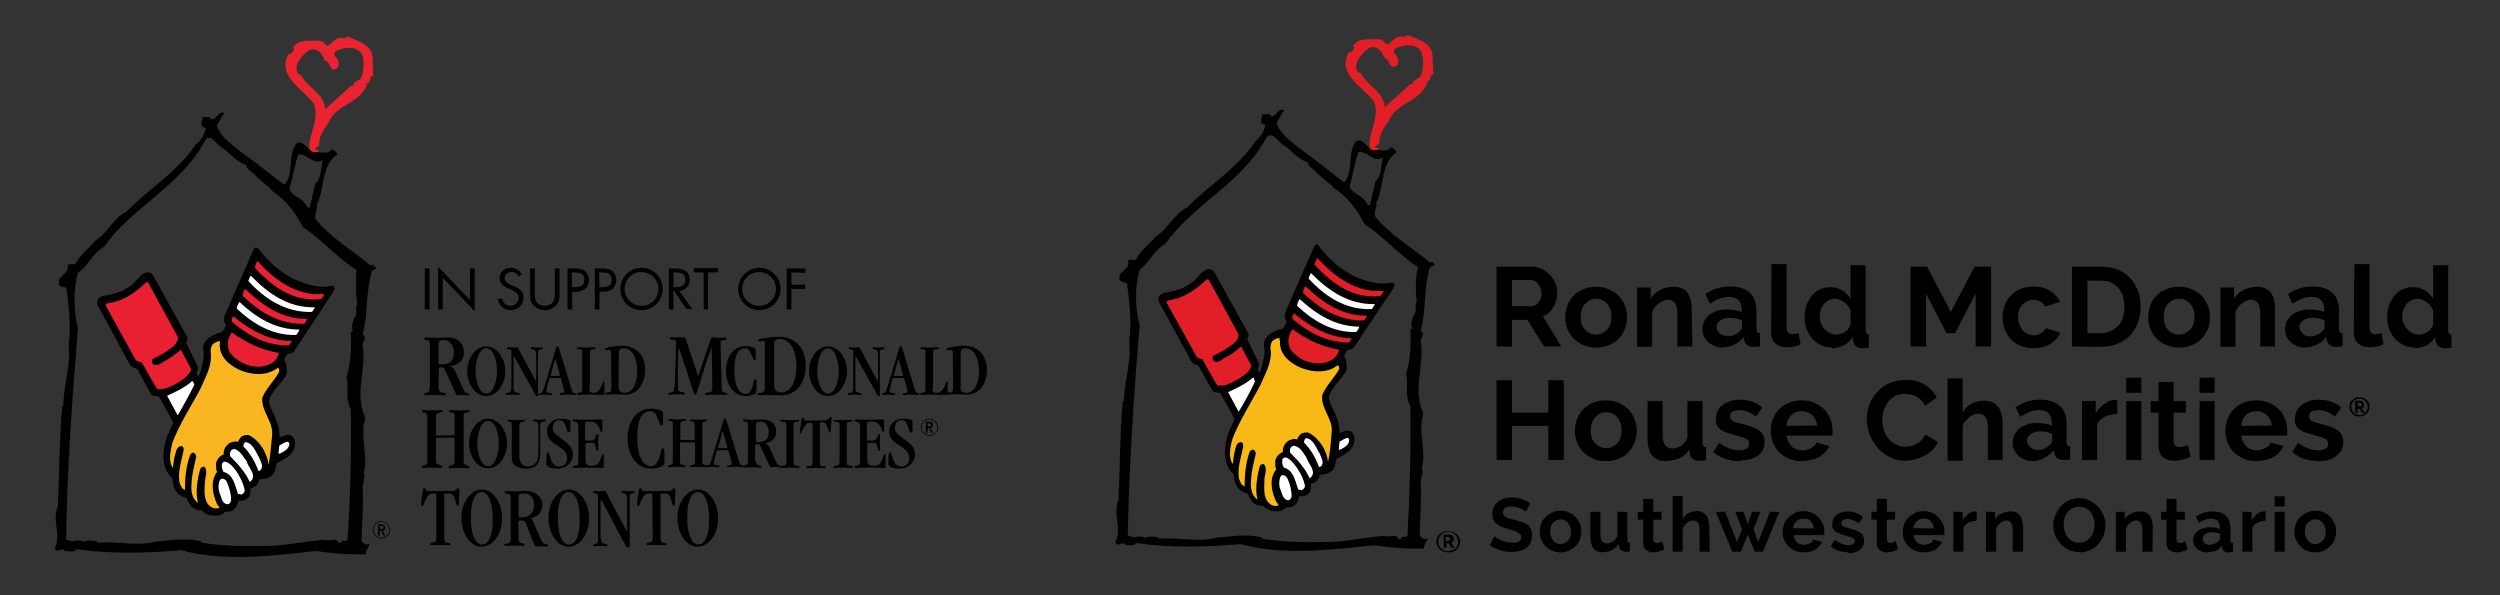 <?xml version="1.0" encoding="utf-8"?>
<!-- Generator: Adobe Illustrator 28.2.0, SVG Export Plug-In . SVG Version: 6.00 Build 0)  -->
<svg version="1.1" id="Layer_1" xmlns="http://www.w3.org/2000/svg" xmlns:xlink="http://www.w3.org/1999/xlink" x="0px" y="0px"
	 viewBox="0 0 695.6 165.6" style="enable-background:new 0 0 695.6 165.6;" xml:space="preserve">
<rect x="0" y="0" width="695.6" height="165.6" fill="#333333" stroke="none"/>
<style type="text/css">
	.st0{fill:#EB2330;}
	.st1{fill:#E92031;}
	.st2{fill:#FFFFFF;}
	.st3{fill:#EB2032;}
	.st4{fill:#FAB621;}
	.st5{fill:#E21F27;}
	.st6{fill:#010101;}
	.st7{fill:#F8B916;}
</style>
<g id="BKGD_TEST">
</g>
<g id="WORDMARK">
</g>
<g id="HOUSE">
</g>
<g id="IN_SUPPORT_OF_1_">
	<g>
		<g>
			<path d="M122,107.8c0,0.7,0.2,1.2,1,1.4c1,0.2,1.1,0.3,1.1,0.5s-0.1,0.3-0.3,0.3c-0.6,0-1.5-0.1-2.7-0.1c-1.4,0-2.1,0.1-2.7,0.1
				c-0.3,0-0.4-0.1-0.4-0.3c0-0.2,0.1-0.3,0.5-0.4c0.8-0.1,1.1-0.6,1.1-1.1V95.8c0-0.8-0.2-1.1-0.9-1.2c-0.6-0.1-0.7-0.2-0.7-0.3
				c0-0.3,0.2-0.4,0.5-0.4c0.7,0,1.4,0.1,2.5,0.1c1.3,0,2.3-0.1,3.7-0.1c2.8,0,4.4,1.8,4.4,4.2c0,2.3-1.8,3.5-3.9,3.8v0.1
				c0.8,0.1,1.1,0.5,1.4,1.2c2.1,4.2,2.3,5.6,3.1,6.1c0.5,0.3,0.9,0.1,0.9,0.5c0,0.1-0.1,0.2-0.3,0.2c-0.6,0-1.2-0.1-1.7-0.1
				c-0.6,0-0.8,0.1-1.3,0.1c-0.2,0-0.3-0.1-0.5-0.5l-3.1-6.8c-0.2-0.3-0.3-0.5-0.8-0.5c-0.6,0-0.8,0.1-0.8,0.6L122,107.8L122,107.8z
				 M122,100.8c0,0.5,0.1,0.6,0.8,0.6c2.3,0,3.5-0.9,3.5-3.4c0-1.8-1.2-3.4-2.7-3.4c-1.3,0-1.6,0.3-1.6,1.3
				C122,95.9,122,100.8,122,100.8z"/>
			<path d="M135.3,110.2c-3.2,0-5.3-3.6-5.3-6.9s2-6.9,5.3-6.9c3.2,0,5.3,3.6,5.3,6.9S138.5,110.2,135.3,110.2z M135.3,96.9
				c-2.1,0-3,3.8-3,6.3c0,2.6,0.9,6.3,3,6.3s3-3.8,3-6.3C138.3,100.6,137.4,96.9,135.3,96.9z"/>
			<path d="M149.8,109.7c0,0.4-0.2,0.5-0.4,0.5c-0.3,0-0.4-0.2-0.5-0.5l-5.6-10.1c-0.2-0.4-0.3-0.5-0.3-0.5c-0.1,0-0.1,0.1-0.1,0.5
				v8c0,1,0.1,1.5,1,1.7c0.4,0.1,0.7,0.1,0.7,0.3c0,0.1,0,0.3-0.3,0.3c-0.5,0-1.1-0.1-1.7-0.1c-0.6,0-0.9,0.1-1.4,0.1
				c-0.3,0-0.5,0-0.5-0.3c0-0.1,0.1-0.3,0.6-0.3c0.8-0.1,1-0.3,1-2.2V98c0-0.7-0.1-0.7-0.7-0.8c-0.5-0.1-0.6-0.2-0.6-0.3
				c0-0.1,0.1-0.3,0.4-0.3c0.2,0,0.4,0.1,1.3,0.1c0.7,0,0.9-0.1,1.1-0.1c0.3,0,0.4,0.3,0.8,1.1l4.2,7.8c0.1,0.3,0.3,0.5,0.3,0.5
				c0.1,0,0.1,0,0.1-0.4V99c0-1.4-0.3-1.7-0.9-1.8c-0.4-0.1-0.6,0-0.6-0.3s0.2-0.3,0.4-0.3c0.3,0,0.6,0.1,1.4,0.1
				c0.7,0,0.9-0.1,1.2-0.1s0.3,0.1,0.3,0.3c0,0.3-0.2,0.3-0.6,0.3c-0.6,0.1-0.7,0.4-0.7,0.9v11.6H149.8z"/>
			<path d="M153.1,105.2c-0.3,0-0.3,0.1-0.6,1.3c-0.4,1.8-0.5,2-0.5,2.2c0,0.3,0.2,0.5,0.6,0.6c0.4,0.1,1,0,1,0.3
				c0,0.1-0.1,0.3-0.4,0.3c-0.2,0-1-0.1-1.5-0.1c-1,0-1.4,0.1-1.6,0.1c-0.1,0-0.2-0.1-0.2-0.2c0-0.3,0.3-0.2,0.7-0.4
				c0.5-0.2,0.7-1.2,2.4-6.8c1.9-6.1,1.7-6.2,2.1-6.2c0.4,0,0.3,0.3,2.9,8.7c1.1,3.4,1.2,4.2,1.6,4.3c0.5,0.2,0.7,0.1,0.7,0.4
				c0,0.1-0.1,0.2-0.4,0.2c-0.3,0-1-0.1-1.8-0.1c-1.1,0-1.9,0.1-2.1,0.1c-0.2,0-0.3-0.1-0.3-0.3c0-0.2,0.2-0.2,0.9-0.3
				c0.3-0.1,0.4-0.3,0.4-0.5s-0.1-0.5-0.5-2s-0.4-1.7-0.7-1.7L153.1,105.2L153.1,105.2z M155.6,104.6c0.1,0,0.2,0,0.2-0.1
				s-0.1-0.5-0.9-3.3c-0.3-1.1-0.3-1.2-0.4-1.2c-0.1,0-0.1,0.1-0.8,2.6c-0.4,1.6-0.5,1.8-0.5,1.9c0,0,0,0.1,0.2,0.1H155.6z"/>
			<path d="M163.9,108.1c0,0.8,0.4,1.2,1.2,1.2c0.9,0,1.6-0.5,2.1-1.6c0.6-1.3,0.5-1.5,0.8-1.5c0.2,0,0.2,0.1,0.2,0.5v2.7
				c0,0.4-0.1,0.5-0.4,0.5c-0.6,0-1.6-0.1-4-0.1c-1.4,0-2.4,0.1-2.9,0.1c-0.3,0-0.3-0.1-0.3-0.3c0-0.2,0.1-0.3,0.3-0.3
				c0.8-0.1,1.1-0.2,1.1-1.1V97.9c0-0.4-0.1-0.7-0.6-0.7c-0.6,0-0.8-0.1-0.8-0.3c0-0.2,0.1-0.3,0.4-0.3c0.4,0,0.8,0.1,2.1,0.1
				c1.4,0,1.9-0.1,2.2-0.1s0.4,0.1,0.4,0.3c0,0.3-0.2,0.3-0.7,0.3c-0.7,0-0.9,0.3-0.9,0.8v10.1H163.9z"/>
			<path d="M170,98.1c0-0.6-0.1-0.7-0.7-0.7c-0.3,0-0.5,0-0.7,0c-0.3,0-0.3-0.1-0.3-0.3c0-0.4,3.1-0.9,4.8-0.9
				c3.9,0,6.4,2.6,6.4,6.8c0,3-1.6,6.8-5.6,6.8c-0.9,0-1.7-0.1-2.5-0.1c-1.7,0-2.3,0.1-2.7,0.1c-0.1,0-0.2-0.1-0.2-0.3
				c0-0.2,0.1-0.3,0.7-0.3c0.7,0,0.9-0.4,0.9-1.5L170,98.1L170,98.1z M172.1,107.6c0,1.2,0.6,1.7,1.7,1.7c2.2,0,3.5-2.6,3.5-5.9
				c0-3.9-1.5-6.5-3.8-6.5c-0.8,0-1.3,0.3-1.3,1.3L172.1,107.6L172.1,107.6z"/>
			<path d="M197.7,94.5c0.2-0.5,0.2-0.6,0.6-0.6c0.3,0,0.7,0.1,1.9,0.1c0.5,0,1.1-0.1,1.5-0.1c0.2,0,0.4,0.1,0.4,0.3
				c0,0.3-0.2,0.4-0.6,0.4c-1,0.1-1,0.2-1,0.8c0,5.5,0.3,8.4,0.3,12.5c0,0.9,0.1,1.1,0.8,1.3c0.5,0.2,0.8,0.1,0.8,0.4
				s-0.2,0.3-0.5,0.3c-0.6,0-1-0.1-2.4-0.1c-1.9,0-2.6,0.1-3,0.1c-0.2,0-0.3-0.1-0.3-0.3c0-0.3,0.2-0.3,0.9-0.4
				c0.9-0.1,1.1-0.3,1.1-1.4c0-1.7-0.1-8.9-0.2-11h-0.1c-4.1,11.9-3.9,13-4.5,13c-0.5,0-0.2-0.5-4.5-13h-0.1
				c-0.2,3-0.2,9.7-0.2,10.7c0,1.3,0.3,1.5,1.2,1.6c0.6,0.1,0.8,0.2,0.8,0.4c0,0.2-0.1,0.3-0.3,0.3c-0.4,0-0.7-0.1-2-0.1
				c-1.1,0-1.6,0.1-2,0.1s-0.4-0.1-0.4-0.2c0-0.3,0.2-0.3,1.1-0.5c0.5-0.1,0.6-0.4,0.7-1.6c0.3-5.7,0.4-11.2,0.4-12.2
				c0-0.6-0.1-0.8-1.4-0.8c-0.3,0-0.3-0.1-0.3-0.4c0-0.2,0.2-0.3,0.4-0.3c0.5,0,0.8,0.1,1.7,0.1c1,0,1.4-0.1,1.6-0.1
				c0.5,0,0.6,0.2,0.9,1.1l3.2,9.6h0.1L197.7,94.5z"/>
			<path d="M207.4,109.6c0.8,0,1.5-0.4,2-2.2c0.5-1.9,0.5-1.9,0.7-1.9c0.4,0,0.4,0,0.4,2.4c0,1.1-0.1,1.4-0.3,1.6
				c-0.3,0.3-1.5,0.7-2.8,0.7c-3.3,0-5.4-3.3-5.4-7c0-4.3,2.4-6.9,5.4-6.9c1.1,0,2,0.2,2.6,0.6c0.2,0.1,0.3,0.2,0.3,1.7
				c0,1.6,0,1.6-0.4,1.6c-0.2,0-0.3-0.2-0.8-1.4c-0.6-1.7-1.1-1.9-1.8-1.9c-1.9,0-3,1.9-3,6.2C204.3,107.5,205.8,109.6,207.4,109.6z
				"/>
			<path d="M212.9,95.7c0-0.7-0.2-0.8-0.8-0.8c-0.3,0-0.6,0.1-0.8,0.1c-0.3,0-0.4-0.1-0.4-0.3c0-0.5,3.7-1,5.7-1
				c4.7,0,7.6,3.1,7.6,8.2c0,3.6-2,8.1-6.8,8.1c-1.1,0-2.1-0.1-3-0.1c-2.1,0-2.8,0.1-3.3,0.1c-0.2,0-0.3-0.2-0.3-0.3
				c0-0.3,0.1-0.3,0.9-0.4c0.8,0,1.1-0.5,1.1-1.8V95.7H212.9z M215.4,107.2c0,1.4,0.7,2,2,2c2.6,0,4.2-3.1,4.2-7.1
				c0-4.7-1.8-7.8-4.6-7.8c-1,0-1.6,0.4-1.6,1.5L215.4,107.2L215.4,107.2z"/>
			<path d="M230.4,110.2c-3.2,0-5.3-3.6-5.3-6.9s2-6.9,5.3-6.9c3.2,0,5.3,3.6,5.3,6.9C235.6,106.6,233.6,110.2,230.4,110.2z
				 M230.4,96.9c-2.1,0-3,3.8-3,6.3c0,2.6,0.9,6.3,3,6.3s3-3.8,3-6.3C233.3,100.6,232.4,96.9,230.4,96.9z"/>
			<path d="M244.9,109.7c0,0.4-0.2,0.5-0.4,0.5c-0.3,0-0.4-0.2-0.5-0.5l-5.6-10.1c-0.2-0.4-0.3-0.5-0.3-0.5c-0.1,0-0.1,0.1-0.1,0.5
				v8c0,1,0.1,1.5,1,1.7c0.4,0.1,0.7,0.1,0.7,0.3c0,0.1,0,0.3-0.3,0.3c-0.5,0-1.1-0.1-1.7-0.1c-0.6,0-0.9,0.1-1.4,0.1
				c-0.3,0-0.5,0-0.5-0.3c0-0.1,0.1-0.3,0.6-0.3c0.8-0.1,1-0.3,1-2.2V98c0-0.7-0.1-0.7-0.7-0.8c-0.5-0.1-0.6-0.2-0.6-0.3
				c0-0.1,0.1-0.3,0.4-0.3c0.2,0,0.4,0.1,1.3,0.1c0.7,0,0.9-0.1,1.1-0.1c0.3,0,0.4,0.3,0.8,1.1l4.2,7.8c0.1,0.3,0.3,0.5,0.3,0.5
				c0.1,0,0.1,0,0.1-0.4V99c0-1.4-0.3-1.7-0.9-1.8c-0.4-0.1-0.6,0-0.6-0.3s0.2-0.3,0.4-0.3c0.3,0,0.6,0.1,1.4,0.1
				c0.7,0,0.9-0.1,1.2-0.1s0.3,0.1,0.3,0.3c0,0.3-0.2,0.3-0.6,0.3c-0.6,0.1-0.7,0.4-0.7,0.9v11.6H244.9z"/>
			<path d="M248.6,105.2c-0.3,0-0.3,0.1-0.6,1.3c-0.4,1.8-0.5,2-0.5,2.2c0,0.3,0.2,0.5,0.6,0.6c0.4,0.1,1,0,1,0.3
				c0,0.1-0.1,0.3-0.4,0.3c-0.2,0-1-0.1-1.5-0.1c-1,0-1.4,0.1-1.6,0.1c-0.1,0-0.2-0.1-0.2-0.2c0-0.3,0.3-0.2,0.7-0.4
				c0.5-0.2,0.7-1.2,2.4-6.8c1.9-6.1,1.7-6.2,2.1-6.2c0.4,0,0.3,0.3,2.9,8.7c1.1,3.4,1.2,4.2,1.6,4.3c0.5,0.2,0.7,0.1,0.7,0.4
				c0,0.1-0.1,0.2-0.4,0.2c-0.3,0-1-0.1-1.8-0.1c-1.1,0-1.9,0.1-2.1,0.1c-0.2,0-0.3-0.1-0.3-0.3c0-0.2,0.2-0.2,0.9-0.3
				c0.3-0.1,0.4-0.3,0.4-0.5s-0.1-0.5-0.5-2s-0.4-1.7-0.7-1.7L248.6,105.2L248.6,105.2z M251.1,104.6c0.1,0,0.2,0,0.2-0.1
				s-0.1-0.5-0.9-3.3c-0.3-1.1-0.3-1.2-0.4-1.2c-0.1,0-0.1,0.1-0.8,2.6c-0.4,1.6-0.5,1.8-0.5,1.9c0,0,0,0.1,0.2,0.1H251.1z"/>
			<path d="M259.4,108.1c0,0.8,0.4,1.2,1.2,1.2c0.9,0,1.6-0.5,2.1-1.6c0.6-1.3,0.5-1.5,0.8-1.5c0.2,0,0.2,0.1,0.2,0.5v2.7
				c0,0.4-0.1,0.5-0.4,0.5c-0.6,0-1.6-0.1-4-0.1c-1.4,0-2.4,0.1-2.9,0.1c-0.3,0-0.3-0.1-0.3-0.3c0-0.2,0.1-0.3,0.3-0.3
				c0.8-0.1,1.1-0.2,1.1-1.1V97.9c0-0.4-0.2-0.7-0.6-0.7c-0.6,0-0.8-0.1-0.8-0.3c0-0.2,0.1-0.3,0.4-0.3c0.4,0,0.8,0.1,2.1,0.1
				c1.4,0,1.9-0.1,2.2-0.1c0.3,0,0.4,0.1,0.4,0.3c0,0.3-0.2,0.3-0.7,0.3c-0.7,0-0.9,0.3-0.9,0.8v10.1H259.4z"/>
			<path d="M265.1,98.1c0-0.6-0.2-0.7-0.7-0.7c-0.3,0-0.5,0-0.7,0c-0.3,0-0.3-0.1-0.3-0.3c0-0.4,3.1-0.9,4.8-0.9
				c3.9,0,6.4,2.6,6.4,6.8c0,3-1.6,6.8-5.6,6.8c-0.9,0-1.7-0.1-2.5-0.1c-1.7,0-2.3,0.1-2.7,0.1c-0.1,0-0.2-0.1-0.2-0.3
				c0-0.2,0.1-0.3,0.7-0.3c0.7,0,0.9-0.4,0.9-1.5L265.1,98.1L265.1,98.1z M267.2,107.6c0,1.2,0.6,1.7,1.7,1.7c2.2,0,3.5-2.6,3.5-5.9
				c0-3.9-1.5-6.5-3.8-6.5c-0.8,0-1.3,0.3-1.3,1.3v9.4H267.2z"/>
		</g>
		<g>
			<path d="M121.4,137.7c0-0.3-0.1-0.4-1-0.4c-1.1,0-1.7,1.1-2.1,2c-0.3,0.8-0.5,1.5-0.8,1.5c-0.2,0-0.3-0.1-0.3-0.6
				c0-0.1,0-0.3,0-0.6c0.1-0.8,0.2-1.9,0.4-2.8c0.1-0.6,0.2-1,0.4-1c0.3,0,0.3,0.2,0.4,0.4s0.2,0.4,0.6,0.4h6.8c0.8,0,1-0.1,1.2-0.4
				c0.1-0.2,0.2-0.4,0.5-0.4c0.2,0,0.3,0.2,0.3,0.7c0,0.3,0,0.6,0,0.9c0,0.7-0.1,1.7-0.1,2.4c-0.1,0.8-0.2,1-0.4,1
				c-0.3,0-0.4-0.7-0.6-1.5c-0.2-1-0.6-2-1.8-2c-0.3,0-0.6,0-0.8,0c-0.5,0-0.5,0.1-0.5,0.3v12.3c0,0.7,0.3,1.1,0.6,1.1
				c0.7,0.1,1.1,0.1,1.1,0.4c0,0.3-0.3,0.3-0.6,0.3c-0.4,0-0.9-0.1-2.2-0.1c-1.6,0-2,0.1-2.3,0.1c-0.4,0-0.5-0.1-0.5-0.3
				s0.1-0.4,0.9-0.5c0.7-0.1,0.8-0.4,0.8-1.3V137.7z"/>
			<path d="M128.4,144.1c0-4.4,2.6-7.9,5.7-7.9c3.1,0,5.6,3.6,5.6,8c0,4.5-2.6,7.9-5.7,7.9C131,152.2,128.4,148.6,128.4,144.1
				L128.4,144.1z M137.1,144.7c0-5.8-1.6-7.8-3.1-7.8c-1.4,0-3,1.8-3,6.8c0,5.9,1.6,7.8,3.1,7.8S137.1,149.8,137.1,144.7
				L137.1,144.7z"/>
			<path d="M144.3,150c0,0.6,0.2,1,0.7,1.1c0.7,0.1,1,0.2,1,0.5c0,0.2-0.2,0.3-0.5,0.3c-0.4,0-0.8-0.1-2.3-0.1
				c-1.6,0-1.8,0.1-2.3,0.1c-0.4,0-0.6-0.1-0.6-0.3c0-0.3,0.3-0.3,1.1-0.4c0.5-0.1,0.7-0.4,0.7-1.2v-11.4c0-0.8-0.1-1.1-0.7-1.2
				c-0.5-0.1-1,0-1-0.4c0-0.3,0.2-0.4,0.6-0.4c0.8,0,1.4,0.1,2.2,0.1c1,0,1.9-0.1,3-0.1c2.8,0,4.7,1.6,4.7,3.9
				c0,1.4-0.6,2.5-1.9,3.2c-0.8,0.4-1.2,0.4-1.3,0.5c0,0.1,0.3,0.1,0.6,0.8c0.9,2,1.5,3.6,2,4.7c0.4,0.8,0.8,1.5,1.2,1.6
				s1,0.1,1,0.5c0,0.2-0.1,0.3-0.4,0.3c-0.3,0-0.7-0.1-1.4-0.1c-0.5,0-1.1,0.1-1.5,0.1s-0.5-0.4-0.9-1.5c-0.4-1-1-2.4-1.9-4.8
				c-0.3-0.8-0.6-1-1.4-1c-0.6,0-0.8,0.1-0.8,0.4L144.3,150L144.3,150z M144.3,143.5c0,0.4,0,0.5,0.9,0.5c1.8,0,3.4-1.2,3.4-3.4
				c0-2.3-1.1-3.3-2.9-3.3c-1.2,0-1.4,0.3-1.4,1V143.5z"/>
			<path d="M152.6,144.1c0-4.4,2.6-7.9,5.7-7.9c3.1,0,5.6,3.6,5.6,8c0,4.5-2.6,7.9-5.7,7.9C155.2,152.2,152.6,148.6,152.6,144.1
				L152.6,144.1z M161.3,144.7c0-5.8-1.6-7.8-3.1-7.8c-1.4,0-3,1.8-3,6.8c0,5.9,1.6,7.8,3.1,7.8S161.3,149.8,161.3,144.7
				L161.3,144.7z"/>
			<path d="M166.4,138.4c0-0.8-0.1-1.1-0.6-1.1c-0.6-0.1-0.8-0.1-0.8-0.4c0-0.3,0.4-0.3,0.6-0.3c0.4,0,0.8,0.1,1.3,0.1
				c0.4,0,0.9-0.1,1.3-0.1c0.4,0,0.4,0.2,0.8,1c0.9,1.9,3.7,7.1,4.9,9.3c0.4,0.6,0.4,0.7,0.5,0.7s0.1-0.1,0.1-0.3v-8.4
				c0-1.2-0.3-1.5-0.8-1.6s-0.8-0.2-0.8-0.4s0.1-0.3,0.3-0.3c0.3,0,0.7,0.1,1.7,0.1c0.6,0,1-0.1,1.4-0.1c0.3,0,0.4,0.1,0.4,0.3
				c0,0.3-0.3,0.4-0.8,0.4c-0.5,0.1-0.7,0.4-0.7,1.2v13.2c0,0.6,0,0.6-0.5,0.6c-0.4,0-0.4-0.1-0.9-1.1c-0.1-0.3-0.3-0.6-0.5-0.8
				c-1.8-3.5-3.7-6.9-5.5-10.4c-0.2-0.5-0.4-0.8-0.5-0.8s-0.2,0.1-0.2,0.4v8.8c0,2,0.2,2.7,0.7,2.8c0.6,0.1,1.2,0.1,1.2,0.5
				c0,0.2-0.1,0.3-0.4,0.3c-0.3,0-0.4-0.1-1.6-0.1c-1.1,0-1.5,0.1-1.8,0.1c-0.2,0-0.3-0.1-0.3-0.2c0-0.3,0.7-0.4,1-0.5
				c0.5-0.2,0.5-0.6,0.5-1.3L166.4,138.4L166.4,138.4z"/>
			<path d="M181.5,137.7c0-0.3-0.1-0.4-1-0.4c-1.1,0-1.7,1.1-2.1,2c-0.3,0.8-0.5,1.5-0.8,1.5c-0.2,0-0.3-0.1-0.3-0.6
				c0-0.1,0-0.3,0-0.6c0.1-0.8,0.2-1.9,0.4-2.8c0.1-0.6,0.2-1,0.4-1c0.3,0,0.3,0.2,0.4,0.4c0.1,0.2,0.2,0.4,0.6,0.4h6.8
				c0.8,0,1-0.1,1.2-0.4c0.1-0.2,0.2-0.4,0.5-0.4c0.2,0,0.3,0.2,0.3,0.7c0,0.3,0,0.6,0,0.9c0,0.7-0.1,1.7-0.1,2.4
				c-0.1,0.8-0.2,1-0.4,1c-0.3,0-0.4-0.7-0.6-1.5c-0.2-1-0.6-2-1.8-2c-0.3,0-0.6,0-0.7,0c-0.5,0-0.5,0.1-0.5,0.3v12.3
				c0,0.7,0.3,1.1,0.6,1.1c0.7,0.1,1.1,0.1,1.1,0.4c0,0.3-0.3,0.3-0.6,0.3c-0.4,0-0.9-0.1-2.2-0.1c-1.6,0-2,0.1-2.3,0.1
				c-0.4,0-0.5-0.1-0.5-0.3s0.1-0.4,0.9-0.5c0.7-0.1,0.8-0.4,0.8-1.3L181.5,137.7L181.5,137.7z"/>
			<path d="M188.5,144.1c0-4.4,2.6-7.9,5.7-7.9c3.1,0,5.6,3.6,5.6,8c0,4.5-2.6,7.9-5.7,7.9C191.1,152.2,188.5,148.6,188.5,144.1
				L188.5,144.1z M197.3,144.7c0-5.8-1.6-7.8-3.1-7.8c-1.4,0-3,1.8-3,6.8c0,5.9,1.6,7.8,3.1,7.8
				C195.7,151.5,197.3,149.8,197.3,144.7L197.3,144.7z"/>
		</g>
		<g>
			<path d="M126.1,121.1c0.3,0,0.4-0.2,0.4-0.4v-4.8c0-0.9-0.1-1-0.9-1.1c-0.6-0.1-0.7-0.2-0.7-0.4c0-0.2,0.2-0.3,0.4-0.3
				c0.3,0,0.9,0.1,2.5,0.1c1.7,0,1.9-0.1,2.4-0.1c0.3,0,0.4,0.1,0.4,0.3c0,0.2-0.2,0.3-0.8,0.4s-0.8,0.2-0.8,0.8v12.8
				c0,0.6,0.1,0.8,0.9,1.1c0.5,0.2,0.7,0.1,0.7,0.5c0,0.2-0.2,0.3-0.5,0.3c-0.4,0-0.7-0.1-2.4-0.1c-1.4,0-2.2,0.1-2.6,0.1
				c-0.2,0-0.3-0.2-0.3-0.4c0-0.3,0.1-0.3,0.8-0.4c0.6-0.1,0.9-0.4,0.9-1.3v-6c0-0.3-0.1-0.4-0.4-0.4h-4.4c-0.3,0-0.4,0.2-0.4,0.4
				v6.1c0,0.7,0.1,0.8,1.2,1.1c0.3,0.1,0.6,0.1,0.6,0.4s-0.2,0.4-0.5,0.4c-0.5,0-1.1-0.1-2.3-0.1c-1.5,0-2.3,0.1-2.6,0.1
				c-0.3,0-0.4-0.1-0.4-0.3c0-0.3,0.1-0.3,0.6-0.4c0.8-0.2,1-0.4,1-1.2v-12.5c0-0.6-0.2-0.8-0.5-0.9c-0.5-0.2-1,0-1-0.4
				c0-0.2,0.1-0.4,0.5-0.4c0.5,0,1.1,0.1,2.5,0.1c1.5,0,2-0.1,2.5-0.1c0.2,0,0.3,0.1,0.3,0.3c0,0.4-0.3,0.2-1.2,0.5
				c-0.5,0.1-0.7,0.5-0.7,1.1v4.8c0,0.3,0.1,0.4,0.4,0.4L126.1,121.1L126.1,121.1z"/>
			<path d="M135.8,130.3c-3.2,0-5.3-3.6-5.3-6.9s2-6.9,5.3-6.9c3.2,0,5.3,3.6,5.3,6.9C141,126.8,139,130.3,135.8,130.3z
				 M135.8,117.1c-2.1,0-3,3.8-3,6.3c0,2.6,0.9,6.3,3,6.3s3-3.8,3-6.3C138.8,120.8,137.9,117.1,135.8,117.1z"/>
			<path d="M149.8,126.4v-7.5c0-1.4-0.3-1.6-0.8-1.6c-0.6-0.1-0.7-0.1-0.7-0.3c0-0.1,0.1-0.3,0.4-0.3c0.2,0,0.6,0.1,1.3,0.1
				c0.9,0,1.1-0.1,1.4-0.1c0.2,0,0.4,0.1,0.4,0.3c0,0.2-0.1,0.3-0.7,0.3c-0.5,0-0.8,0.3-0.8,1.1v7.8c0,2.9-1.4,4.2-3.7,4.2
				c-2.2,0-4.2-0.6-4.2-3.1v-9.1c0-0.5-0.1-0.8-0.4-0.8c-0.7-0.1-0.8-0.2-0.8-0.4c0-0.1,0.1-0.2,0.3-0.2c0.4,0,0.8,0.1,2,0.1
				c1.3,0,2-0.1,2.2-0.1c0.3,0,0.4,0.1,0.4,0.2c0,0.2-0.1,0.2-0.8,0.4c-0.5,0.1-0.8,0.3-0.8,1v8.5c0,1.9,0.9,2.9,2.6,2.9
				C148.6,129.6,149.8,128.6,149.8,126.4z"/>
			<path d="M158.5,119.9c0,0.3-0.1,0.4-0.3,0.4c-0.4,0-0.4-0.5-0.9-2c-0.4-0.9-0.8-1.4-1.7-1.4c-1.1,0-1.8,0.9-1.8,2.2
				c0,1.2,0.5,1.5,2.6,3.1c1.6,1.2,3,2.2,3,4.2c0,2-1.5,4-4.5,4c-1.1,0-2.9-0.4-2.9-1.2c0-3.2,0.1-3.3,0.5-3.3c0.5,0,0.2,0.5,0.8,2
				c0.5,1.3,1.2,1.9,2.3,1.9c1.3,0,2.2-0.9,2.2-2.3c0-3.7-5.6-3.3-5.6-7.6c0-1.7,1.4-3.4,3.7-3.4c1.5,0,2.6,0.3,2.7,0.5
				c0.1,0.1,0.1,0.3,0.1,0.6v2.3H158.5z"/>
			<path d="M160.7,118.1c0-0.5-0.1-0.7-0.8-0.8c-0.4-0.1-0.6,0-0.6-0.3c0-0.2,0.2-0.3,0.6-0.3c0.2,0,0.7,0.1,3.4,0.1
				c2.2,0,3.2-0.1,3.8-0.1c0.4,0,0.5,0.1,0.5,0.4v2.7c0,0.3-0.1,0.4-0.2,0.4c-0.3,0-0.2-0.1-0.7-1.2c-0.6-1.3-1.2-1.7-2.8-1.7
				c-1,0-1.1,0.1-1.1,0.6v4.3c0,0.3,0,0.4,0.6,0.4c1.7,0,1.8,0,2.2-0.8c0.3-0.7,0.3-1,0.6-1c0.2,0,0.3,0.1,0.3,0.4
				c0,0.4-0.1,1.2-0.1,1.8c0,0.8,0.1,1.3,0.1,1.8c0,0.4,0,0.6-0.3,0.6s-0.3-0.4-0.5-1.2c-0.3-1-0.4-1-1.9-1c-0.8,0-0.9,0-0.9,0.4v4
				c0,1.5,0.3,2,1.7,2s2.1-0.6,2.6-2.1c0.4-1.1,0.4-1.2,0.6-1.2c0.2,0,0.2,0.1,0.2,0.5v3c0,0.3-0.1,0.4-0.5,0.4
				c-0.6,0-1.6-0.1-3.7-0.1c-2.4,0-3,0.1-4,0.1c-0.4,0-0.4-0.1-0.4-0.3s0.1-0.3,0.4-0.3c0.9-0.1,1.1-0.3,1.1-1v-10.5H160.7z"/>
			<path d="M181.1,129.7c0.9,0,1.8-0.5,2.4-2.6c0.6-2.3,0.6-2.3,0.9-2.3c0.4,0,0.5,0.1,0.5,2.8c0,1.3-0.1,1.7-0.4,1.9
				c-0.4,0.3-1.7,0.9-3.4,0.9c-4,0-6.5-3.9-6.5-8.4c0-5.1,2.9-8.3,6.4-8.3c1.3,0,2.4,0.3,3.2,0.7c0.3,0.2,0.3,0.2,0.3,2
				c0,1.9-0.1,2-0.5,2c-0.2,0-0.4-0.3-0.9-1.7c-0.7-2-1.3-2.3-2.2-2.3c-2.3,0-3.6,2.2-3.6,7.5S179.1,129.7,181.1,129.7z"/>
			<path d="M193,122.5c0.2,0,0.3-0.1,0.3-0.3v-4c0-0.7-0.1-0.8-0.7-0.9c-0.5-0.1-0.6-0.2-0.6-0.3c0-0.1,0.1-0.3,0.3-0.3
				c0.3,0,0.7,0.1,2.1,0.1c1.4,0,1.6-0.1,2-0.1c0.3,0,0.3,0.1,0.3,0.2c0,0.2-0.1,0.3-0.6,0.4s-0.7,0.2-0.7,0.6v10.6
				c0,0.5,0.1,0.7,0.8,0.9c0.4,0.1,0.6,0.1,0.6,0.4c0,0.2-0.1,0.2-0.4,0.2c-0.3,0-0.5-0.1-2-0.1c-1.2,0-1.8,0.1-2.1,0.1
				c-0.2,0-0.3-0.1-0.3-0.3s0.1-0.2,0.6-0.3s0.8-0.3,0.8-1.1v-4.9c0-0.2-0.1-0.3-0.3-0.3h-3.6c-0.2,0-0.3,0.1-0.3,0.3v5.1
				c0,0.6,0.1,0.7,1,0.9c0.3,0.1,0.5,0.1,0.5,0.3c0,0.2-0.1,0.3-0.4,0.3c-0.4,0-0.9-0.1-1.9-0.1c-1.2,0-1.9,0.1-2.2,0.1
				s-0.3,0-0.3-0.3c0-0.2,0.1-0.2,0.5-0.3c0.7-0.2,0.8-0.3,0.8-1v-10.5c0-0.5-0.1-0.6-0.4-0.7c-0.4-0.1-0.8,0-0.8-0.3
				c0-0.2,0.1-0.3,0.4-0.3c0.4,0,0.9,0.1,2.1,0.1c1.2,0,1.7-0.1,2.1-0.1c0.1,0,0.3,0.1,0.3,0.2c0,0.3-0.2,0.2-1,0.4
				c-0.4,0.1-0.6,0.4-0.6,0.9v4c0,0.2,0.1,0.3,0.3,0.3h3.4V122.5z"/>
			<path d="M199.7,125.3c-0.3,0-0.3,0.1-0.6,1.3c-0.4,1.8-0.5,2-0.5,2.2c0,0.3,0.2,0.5,0.6,0.6c0.4,0.1,1,0,1,0.3
				c0,0.1-0.1,0.3-0.4,0.3c-0.2,0-1-0.1-1.5-0.1c-1,0-1.4,0.1-1.6,0.1c-0.1,0-0.2-0.1-0.2-0.2c0-0.3,0.3-0.2,0.7-0.4
				c0.5-0.2,0.7-1.2,2.4-6.8c1.9-6.1,1.7-6.2,2.1-6.2c0.4,0,0.3,0.3,2.9,8.7c1.1,3.4,1.2,4.2,1.6,4.3c0.5,0.2,0.7,0.1,0.7,0.4
				c0,0.1-0.1,0.2-0.4,0.2c-0.3,0-1-0.1-1.8-0.1c-1.1,0-1.9,0.1-2.1,0.1c-0.2,0-0.3-0.1-0.3-0.3s0.2-0.2,0.9-0.3
				c0.3-0.1,0.4-0.3,0.4-0.5s-0.1-0.5-0.5-2s-0.4-1.7-0.7-1.7L199.7,125.3L199.7,125.3z M202.2,124.7c0.1,0,0.2,0,0.2-0.1
				s-0.1-0.5-0.9-3.3c-0.3-1.1-0.3-1.2-0.4-1.2c-0.1,0-0.1,0.1-0.8,2.6c-0.4,1.6-0.5,1.8-0.5,1.9c0,0,0,0.1,0.2,0.1H202.2z"/>
			<path d="M210.3,128.3c0,0.6,0.2,1,0.8,1.2c0.8,0.1,0.9,0.3,0.9,0.4c0,0.1-0.1,0.2-0.3,0.2c-0.5,0-1.2-0.1-2.3-0.1
				c-1.2,0-1.7,0.1-2.3,0.1c-0.2,0-0.3-0.1-0.3-0.3c0-0.1,0.1-0.3,0.4-0.3c0.7-0.1,0.9-0.5,0.9-0.9v-10.3c0-0.7-0.1-0.9-0.8-1
				c-0.5,0-0.6-0.1-0.6-0.3c0-0.2,0.2-0.3,0.4-0.3c0.6,0,1.2,0.1,2.1,0.1c1.1,0,1.9-0.1,3.1-0.1c2.3,0,3.7,1.5,3.7,3.5
				c0,1.9-1.5,2.9-3.2,3.1l0,0c0.6,0.1,0.9,0.4,1.2,1c1.7,3.5,1.9,4.7,2.6,5.1c0.4,0.3,0.8,0.1,0.8,0.4c0,0.1-0.1,0.2-0.3,0.2
				c-0.5,0-1-0.1-1.5-0.1s-0.7,0.1-1.1,0.1c-0.2,0-0.3-0.1-0.4-0.4l-2.6-5.6c-0.1-0.3-0.3-0.4-0.7-0.4c-0.5,0-0.7,0.1-0.7,0.5v4.2
				H210.3z M210.3,122.5c0,0.4,0.1,0.5,0.7,0.5c1.9,0,2.9-0.8,2.9-2.9c0-1.5-1-2.8-2.3-2.8c-1.1,0-1.3,0.3-1.3,1.1L210.3,122.5
				L210.3,122.5z"/>
			<path d="M218.8,118.3c0-0.7-0.1-0.8-0.7-0.9c-0.8-0.1-1-0.1-1-0.4c0-0.2,0.2-0.2,0.4-0.2c0.5,0,0.9,0.1,2.5,0.1
				c0.7,0,1.6-0.1,2.1-0.1c0.2,0,0.3,0,0.3,0.2c0,0.3-0.2,0.3-1.1,0.4c-0.3,0-0.5,0.3-0.5,0.8v10.5c0,0.7,0.1,0.7,1,0.9
				c0.5,0.1,0.7,0.1,0.7,0.3c0,0.1-0.1,0.3-0.4,0.3c-0.4,0-0.9-0.1-2.2-0.1c-1.7,0-2.1,0.1-2.5,0.1c-0.2,0-0.3-0.1-0.3-0.3
				c0-0.2,0.2-0.3,0.6-0.3c0.9-0.1,1.1-0.3,1.1-1.2L218.8,118.3L218.8,118.3z"/>
			<path d="M229.9,116.8c1,0,0.8-0.8,1.2-0.8c0.2,0,0.3,0.1,0.3,0.3c0,0.3-0.1,0.7-0.3,3.8c0,0.2-0.1,0.3-0.2,0.3
				c-0.3,0-0.2-0.2-0.7-1.6c-0.4-1.2-0.8-1.3-1.6-1.3c-0.4,0-0.5,0.1-0.5,0.4v10.7c0,0.6,0.1,1,0.8,1.1c0.8,0,0.9,0.1,0.9,0.3
				c0,0.2-0.1,0.3-0.4,0.3c-0.4,0-0.8-0.1-2.1-0.1c-1.7,0-2.4,0.1-2.7,0.1c-0.2,0-0.3-0.1-0.3-0.3s0.1-0.3,0.7-0.3
				c1-0.1,1.1-0.3,1.1-1.2v-10.4c0-0.4-0.1-0.5-0.6-0.5c-0.8,0-1.3,0.4-2,1.6c-0.6,1.1-0.6,1.4-0.8,1.4c-0.1,0-0.2-0.1-0.2-0.2
				c0-0.2,0.1-0.7,0.5-3.3c0.1-0.8,0.1-0.9,0.4-0.9c0.4,0,0.1,0.8,0.9,0.8h5.6V116.8z"/>
			<path d="M233.6,118.3c0-0.7-0.1-0.8-0.7-0.9c-0.8-0.1-1-0.1-1-0.4c0-0.2,0.1-0.2,0.4-0.2c0.5,0,0.9,0.1,2.5,0.1
				c0.7,0,1.6-0.1,2.1-0.1c0.2,0,0.3,0,0.3,0.2c0,0.3-0.2,0.3-1.1,0.4c-0.3,0-0.5,0.3-0.5,0.8v10.5c0,0.7,0.1,0.7,1,0.9
				c0.5,0.1,0.7,0.1,0.7,0.3c0,0.1-0.1,0.3-0.4,0.3c-0.4,0-0.9-0.1-2.2-0.1c-1.7,0-2.1,0.1-2.5,0.1c-0.2,0-0.3-0.1-0.3-0.3
				c0-0.2,0.2-0.3,0.6-0.3c0.9-0.1,1.1-0.3,1.1-1.2L233.6,118.3L233.6,118.3z"/>
			<path d="M239.2,118.1c0-0.5-0.2-0.7-0.8-0.8c-0.4-0.1-0.6,0-0.6-0.3c0-0.2,0.2-0.3,0.6-0.3c0.2,0,0.7,0.1,3.3,0.1
				c2.2,0,3.2-0.1,3.8-0.1c0.4,0,0.5,0.1,0.5,0.4v2.7c0,0.3-0.1,0.4-0.2,0.4c-0.3,0-0.2-0.1-0.7-1.2c-0.6-1.3-1.2-1.7-2.8-1.7
				c-1,0-1.1,0.1-1.1,0.6v4.3c0,0.3,0,0.4,0.6,0.4c1.7,0,1.8,0,2.2-0.8c0.3-0.7,0.3-1,0.6-1c0.2,0,0.3,0.1,0.3,0.4
				c0,0.4-0.1,1.2-0.1,1.8c0,0.8,0.1,1.3,0.1,1.8c0,0.4,0,0.6-0.3,0.6s-0.3-0.4-0.5-1.2c-0.3-1-0.4-1-1.9-1c-0.8,0-0.9,0-0.9,0.4v4
				c0,1.5,0.3,2,1.7,2s2.1-0.6,2.6-2.1c0.4-1.1,0.4-1.2,0.6-1.2c0.2,0,0.2,0.1,0.2,0.5v3c0,0.3-0.1,0.4-0.5,0.4
				c-0.6,0-1.6-0.1-3.7-0.1c-2.4,0-3,0.1-4,0.1c-0.4,0-0.4-0.1-0.4-0.3s0.1-0.3,0.4-0.3c0.9-0.1,1.1-0.3,1.1-1v-10.5H239.2z"/>
			<path d="M253.7,119.9c0,0.3-0.1,0.4-0.3,0.4c-0.4,0-0.4-0.5-0.9-2c-0.4-0.9-0.8-1.4-1.7-1.4c-1.1,0-1.8,0.9-1.8,2.2
				c0,1.2,0.5,1.5,2.6,3.1c1.6,1.2,3,2.2,3,4.2c0,2-1.5,4-4.5,4c-1.1,0-2.9-0.4-2.9-1.2c0-3.2,0.1-3.3,0.5-3.3c0.5,0,0.2,0.5,0.8,2
				c0.5,1.3,1.2,1.9,2.3,1.9c1.3,0,2.2-0.9,2.2-2.3c0-3.7-5.6-3.3-5.6-7.6c0-1.7,1.4-3.4,3.7-3.4c1.5,0,2.6,0.3,2.7,0.5
				c0.1,0.1,0.1,0.3,0.1,0.6v2.3H253.7z"/>
			<path d="M258.6,121.3c-1.3,0-2.4-1.1-2.4-2.4s1.1-2.4,2.4-2.4s2.4,1.1,2.4,2.4S259.9,121.3,258.6,121.3z M258.6,116.7
				c-1.2,0-2.2,1-2.2,2.2s1,2.2,2.2,2.2s2.2-1,2.2-2.1C260.7,117.7,259.8,116.7,258.6,116.7z M259.1,120.4l-0.6-1.3h-0.4v1.3h-0.5
				v-3.1h0.9c0.7,0,1.1,0.3,1.1,0.9c0,0.5-0.2,0.7-0.7,0.9l0.7,1.3C259.6,120.4,259.1,120.4,259.1,120.4z M258.4,117.8h-0.3v0.9h0.4
				c0.4,0,0.6-0.1,0.6-0.5C259.1,117.9,258.9,117.8,258.4,117.8z"/>
		</g>
		<g>
			<path d="M106.1,149.8c-1.3,0-2.4-1.1-2.4-2.4c0-1.3,1.1-2.4,2.4-2.4s2.4,1.1,2.4,2.4C108.5,148.8,107.5,149.8,106.1,149.8z
				 M106.1,145.2c-1.2,0-2.2,1-2.2,2.2s1,2.2,2.2,2.2s2.2-1,2.2-2.1C108.3,146.2,107.4,145.2,106.1,145.2z M106.7,149l-0.6-1.3h-0.4
				v1.3h-0.5v-3.1h0.9c0.7,0,1.1,0.3,1.1,0.9c0,0.5-0.2,0.7-0.7,0.9l0.7,1.3L106.7,149L106.7,149z M106,146.3h-0.3v0.9h0.4
				c0.4,0,0.6-0.1,0.6-0.5C106.7,146.5,106.5,146.3,106,146.3z"/>
			<path class="st0" d="M103.7,16.6c0.1-4.3-4.2-5.1-7.1-6.5L96,10.7c-2.6-0.7-3.2,1.1-4.9,2.1c-0.7-0.6-1.3-1.4-2.2-1.5
				c-2.3,0.2-5.7-0.6-7.4,1.9c0.1,0.2,0.4,0.3,0.3,0.6c-0.2,0.5-0.8,1.5-1.5,1.2c-3.4,6.1,3.8,9.6,7,13.8c2,4.9-2.4,9.5-0.9,14.1
				h2.1v-1.2c-0.3,0-0.8,0.1-0.9-0.3l1.2-1c-0.1-2.4,1.2-4.3,2.5-6.1c2.5-5.9,8.9-5,11-11.3c1.1-0.1,0.2-1.9,1.5-1.9L103.7,16.6z
				 M100.4,21.8c-0.4,0.6-2.2,1-2.2,2.1h-0.6l-7.1,6.5c-0.4-4.7-4.8-5.7-6.7-9.5c-1.7-0.3-1.3-2.4-1-3.4c0.8-1.3,1.9-2.8,3.4-3.6
				c1.9-0.7,3.6,0.8,4,2.8c1.8,0.3,1.4,3.5,3.4,2.4c1-0.9,0.7-1.7,0.3-2.7c-0.4-0.6-1.3-1.1-0.6-2.1c2.2-1.3,6.8-1.8,7.7,1.5
				C101.2,17.5,101.3,20,100.4,21.8z"/>
			<path d="M103,73.8c-5.1-4.3-11.1-7.7-15.2-12.9c-0.4-1.5,0.7-2.4,0.3-3.9c2.3-4.2,1.1-10.8,5.7-14c0.1-0.6-0.9-1.2-1.5-1.5
				c-0.9,1.7-3.4,0.6-5.1,0.9c-1.8-1-3-3.7-4.8-2.4c-2.4,3.2-0.6,8.5-3.2,11.4c-3.7-2.5-6.9-5.5-10.8-8.1c-2.9-2.4-6.8-4.7-8.1-8.3
				l2.1-3.6c-1.9-0.5-2.1,1.9-3.6,1.8c-0.1-0.1-0.4-0.3-0.3-0.6h-2.1c-0.2,1.3-1.1,2.8,0.9,3c-0.5,2-1.3,3.5-3,4.8
				c-4.8,7.3-12.8,12-19.1,18.5c-3.8,1.8-5.1,5.8-8.6,8c-1.9,2.2-4.3,4-5.7,6.6c-0.7,0.1-1.6-0.2-2.1,0.3c0.6,2.4-2.9,3-2.4,4.8
				c-0.2,1.5,1.5,0.9,2.1,1.7c0.7,5.5,1.3,10.6,0.6,15.8c0.6,6.1-1.4,10.8-1.5,17h-0.3c-0.8,9.1-0.8,18.9-1.2,27.8
				c-1.8,4.1,1.1,7.8-0.9,11.6c1,1.8,2-0.6,3,0.9c1-0.2,2.4,0.6,3-0.6c9.9,1.4,19.1,1.1,29.3,0.3c11.5,3.2,25,1.6,37.3,0.2
				c4.5,0.7,9.8,1.1,14,0.9c-0.2-1,1.1-2.2,0.9-3c-0.7,0.8-1.9-0.1-2.1-0.9c0.1-5,0.6-9.6,0.3-15.2c0.4-1.2,0.7-2.7,0.3-3.6
				c1.2-3.6-0.6-9.1,0-12.6c-0.4-0.8,0.7-1.7,0.3-3c-2.9-6.6,0.5-13.3-0.6-19.9c0-1,1.4-2.2,0-3c1.6-5.7,0.7-11.6,2.7-17.9
				c0.6,0.2,0.7-0.4,1.2-0.3C104.5,74.3,103.9,73.4,103,73.8z M83,43c2.7-0.4,4,3.2,6.8,1.5c-0.6,1.9-0.2,5.1-2.1,6.6l-1.5,6.6
				c-1,0.2-0.7-0.4-1.2-0.9c-1.3-2-3.6-2-4.5-4.2C81.5,49.5,81.9,46.1,83,43z M99.4,84.8c-0.7,0.6,0.1,2.4-0.6,3.3
				c-0.6,1-1.2,2.8-0.6,4.2h-0.6c0.2,4,0,9.1-1.2,12.6c0.8,2.9-0.5,6.1,1.2,8.9c0.2,11.9-0.1,24.1-0.9,36.4
				c-0.4,0.7-1.8-0.3-1.8,0.9h-0.6c-0.9-1.8-2.5-0.3-4.2-0.9c-5.7,0.4-11.3,1.9-17.6,1.7c-5.7,0.2-11.1-0.1-16.4-0.9v-0.3
				c-4-1.2-8.6-0.3-12.8,0c-5,1.4-10.6-0.2-16.2,0.3v-0.3c-1.1-0.4-2.7-0.4-3.9,0v0.3c-0.2-0.9-1.6-0.5-2.4-0.6
				c0.2,0.6-1.7-0.1-2.4-0.2c0.2-18.5,1.7-39.8,3.3-58.8c-1.2-4.6-1.4-10.9,0-15.5c2.9-1.9,3.9-5.3,7.1-7.1
				c8.1-11.3,21.1-16.8,28-29.2c1.4-3,3.5,0.4,4.5,1.2c2.5,1.4,4.2,4.2,7.2,5.1c0,1.2,1.6,1.9,2.1,2.4c1.6,1.9,3.9,3.2,5.1,4.8
				c4.2,2.8,6.5,6.2,8.6,10.1c5.6,3.7,9.4,8.5,14.9,11.9C99,78.4,99,81.7,99.4,84.8z"/>
			<path d="M71.8,69.1C76.3,75,82,79,89.3,79.8c1.1,0,2.1-0.1,3.1-0.3c0.4,0,0.7,0.3,0.7,0.7l-0.3,0.9L81.9,97.6
				c-0.5,1.1-2,0.3-2.3,1.5l-0.5,1c0.7,1.3,1,3.2,0.4,4.5c-1.5,2.4-3.9,4.2-4.7,7c0.3,2,1.6,3.7,2.2,5.7c0.6,1.4,0.8,2.8,0.8,4.4
				c1.1-0.4,2.7-1.3,3.7-0.1c0.9,1.1,0.7,2.6,0.1,3.8c-0.9,1.7-3,2.6-4.6,3.5c-0.4,1.3-0.4,2.9-1.8,3.7c-0.9,0.6-1.9,0.7-3,0.8
				c-0.3,1.2-1.2,2.3-2.5,2.5c-0.1,1,0.1,2.2-0.9,2.8c-0.7,0.6-1.6,0.8-2.5,0.6c-0.2,1.4-0.9,2.6-2.2,3l-1.4,0.1
				c-1.1,1.2-2.7,1.2-4.2,1c-0.9-0.3-1.7-0.6-2.3-1.4c-1.3,0.1-2.6-0.5-3.3-1.5c-0.4-0.6-0.8-1.3-1-2c-1.9-0.2-3.3-1.9-3.7-3.6
				l-0.3-1.9c-3.3-2.9-2.7-8.1-1.3-11.8l1.6-3.6c-1.2-2.5-2.7-4.8-4-7.3c-0.8-0.1-1.8,0-2.3-0.8l-3.7-6.8c-0.8-0.4-1.7-0.5-2.1-1.3
				l-9-16.6c-0.2-0.5,0-1.2,0.2-1.7l1-0.7c3.4-0.5,6.9-1.3,9.5-4.3c1.2-1.1,2.4-3,4.2-2.1l0.6,0.6L52.2,94c0.1,0.7-0.7,1.1-0.2,1.8
				l3,6.1c0.4,1-0.9,1.9,0.2,2.8l0.3-0.4c0.7-2.3,1.6-5,1-7.5c0.2-2.8,3.2-3.8,5.4-4.5l1-1.8c-0.5-0.8-0.8-1.7-0.4-2.6
				c2.7-6.3,5.5-12.6,8.2-18.8C71,68.8,71.5,68.9,71.8,69.1z"/>
			<path class="st1" d="M71.6,72.6c-0.3,0.6-0.6,1.2-0.7,1.9c4.8,5.3,11.1,9.7,18.5,8.7c0.3-0.5,0.7-0.9,0.8-1.4
				C82.3,82.5,76.4,77.8,71.6,72.6z"/>
			<path class="st2" d="M69.8,76.7c-0.4,0.4-0.5,1-0.7,1.5c4.7,5.1,10.5,8.8,17.7,8.6c0.3-0.4,0.7-0.9,0.8-1.3
				C80.3,85.7,74.6,81.7,69.8,76.7z"/>
			<path class="st3" d="M68.2,80.4c-0.4,0.6-0.6,1.2-0.7,1.9c4.6,4.4,9.9,7.8,16.7,7.8c0.8,0.1,1-0.9,1.3-1.4
				C78.3,88.9,72.9,84.8,68.2,80.4z"/>
			<path class="st1" d="M41.2,78.6l-0.5-0.1c-2.8,2.8-6.5,5.4-10.5,5.8c-0.3,0.2-0.9,0.2-0.8,0.7l8.1,14.7c0.3,0.8,1.1,1,1.9,1.1
				c1.5,2.4,2.7,4.9,4.3,7.4c2,0.4,3.9-0.7,5.6-1.6c1.5-0.9,3.4-2.1,3.9-3.9l-2.9-5.4c-1.2,1.1-2.6,2.1-4,2.9
				c-1.2,0.4-2.6,2.3-3.9,0.9c-0.3-0.4-0.1-0.8,0.1-1.2l3.2-1.7c1.5-1.2,3.9-2.2,3.8-4.4L41.2,78.6z"/>
			<path class="st2" d="M66.6,84c-0.3,0.6-0.7,1.2-0.7,1.9c4.5,4.2,9.9,7.5,16.5,7.3c0.4-0.5,0.7-0.9,0.9-1.5
				C76.5,91.7,71.2,88.3,66.6,84z"/>
			<path class="st1" d="M64.9,88c-0.3,0.4-0.6,1.1-0.3,1.6c4.4,3.7,9.4,6.6,15.7,6.5c0.3-0.4,0.8-0.7,0.8-1.2
				C74.6,94.8,69.4,91.7,64.9,88z"/>
			<path class="st1" d="M64.5,92.5c-0.7,1-1.2,2.2-1.1,3.6c0.1,2.4,2,3.6,3.9,4.8c2.4,1.2,5.5,1.7,8,0.3c1.3-0.6,2-1.8,2.3-3
				C72.7,97.4,68.4,95.3,64.5,92.5z"/>
			<path class="st4" d="M61.1,94.9c-0.7,0.1-1.4,0.4-2,1c-0.5,0.8-0.6,1.9-0.4,2.7c0.2,3.5-1.6,6.4-2.8,9.3c-2.7,5.2-6,10-8,15.5
				c-0.5,2.2-1.1,5,0.2,6.8l0.4-2.9c0.5-1.2,0.4-3.1,2-3.2c0.6,0.1,0.6,0.8,0.6,1.2c-0.6,2.8-1.6,5.8-1.2,8.7
				c0.3,0.9,0.6,2.1,1.6,2.3c-0.1-3.2,0.3-6.7,1.4-9.7c0.2-0.4,0.7-0.9,1.2-0.5c0.3,0.3,0.5,0.6,0.5,1c-0.5,2.4-1.2,4.7-1.3,7.3
				c-0.2,2,0,4.3,1.8,5.5c-0.8-2.9-0.2-6.4,0.6-9.4c0.2-0.4,0.7-0.8,1.2-0.6c1.1,1.2,0,3.2,0.1,4.7c-0.2,2.5-0.3,5.6,2.2,6.7
				c0.6,0.2,1.4,0.3,1.9-0.1l-0.7-0.9c-1.2-2.7-2-6.4,0-9c-0.4-0.7-0.2-1.6-0.3-2.3c0.2-1.1,1-2.2,2.1-2.5c0-1.4,0.6-2.6,1.8-3.3
				c0.7-0.2,1.5-0.6,2.2-0.2c0.2-0.6,0.6-1.1,1.1-1.6c0.6-0.3,1.3-0.5,2-0.3c3,1.5,5.1,5.1,5.4,8.2c0.6-2.6,0.7-5.3,1-8
				c0.5-4-3.1-6.8-2.7-10.7c1.1-2.6,3.2-4.5,4.6-7c0.2-0.4,0.1-1-0.2-1.3l-1.3,0.8c-3.5,1.9-8.6,0.8-11.7-1.5
				c-2-1.3-3.6-3.7-3.2-6.2L61.1,94.9z"/>
			<path class="st2" d="M53.5,106c-2.1,1.9-4.6,3-7,4.1l2.9,5.4h0.1c1.6-2.8,3.2-5.6,4.6-8.5C53.9,106.7,53.8,106.2,53.5,106z"/>
			<path class="st2" d="M80.1,122.9c-0.9,0.1-1.6,0.6-2.4,1.1l-0.2,2.1c-0.1,0.2,0.2,0.1,0.4,0.1c1.1-0.6,2.7-1.3,2.6-2.9
				L80.1,122.9z"/>
			<path class="st2" d="M68.3,123c-0.5,0.2-0.5,0.8-0.6,1.2c2,2,3.3,4.4,4.2,6.8c0.2,0.1,0.3-0.1,0.5-0.1c1.1-1.1,0.1-2.5-0.3-3.6
				C71.1,125.7,70.4,123.3,68.3,123z"/>
			<path class="st2" d="M65.1,124.9c-0.3,0.1-0.7,0.2-0.9,0.6c-0.2,0.4-0.3,1-0.1,1.5c2.4,2.4,4.2,4.5,5.4,7.1
				c2.3-1.7-0.4-3.9-0.9-5.8C67.6,127,66.7,125.2,65.1,124.9z"/>
			<path class="st2" d="M63.3,128.7c-0.4-0.3-1.1-0.4-1.4,0.1c-0.4,0.8-0.1,1.8,0.3,2.5c2.8,0.7,3.2,3.9,4,6.1l1,0.2
				c0.4-0.2,0.9-0.6,0.9-1.2c-0.3-1.6-1-3.1-1.9-4.6C65.5,130.7,64.5,129.3,63.3,128.7z"/>
			<path class="st2" d="M61.3,133.4c-0.6,1-0.6,2.4-0.3,3.5c0.6,1.2,0.6,3.2,2.3,3.4c0.6,0,0.9-0.6,1-1.1c0-1.7-0.4-3.3-1.1-4.9
				C63,133.6,62.1,132.8,61.3,133.4z"/>
		</g>
		<g>
			<path d="M119.5,86.1h-1.3V74.7h1.3V86.1z"/>
			<path d="M121.9,74.2l8.9,9.3v-8.8h1.3v11.9l-8.9-9.3v8.8h-1.3V74.2z"/>
			<path d="M144.3,76.9c-0.5-0.8-1-1.2-2-1.2s-1.9,0.7-1.9,1.8c0,1,1,1.4,1.8,1.8l0.8,0.3c1.5,0.7,2.7,1.4,2.7,3.2
				c0,2-1.6,3.5-3.6,3.5c-1.8,0-3.2-1.2-3.6-3l1.2-0.3c0.2,1.2,1.1,2.1,2.3,2.1s2.3-0.9,2.3-2.2c0-1.3-1-1.8-2.1-2.3l-0.7-0.3
				c-1.3-0.6-2.5-1.3-2.5-2.9c0-1.8,1.5-2.9,3.2-2.9c1.3,0,2.3,0.7,3,1.8L144.3,76.9z"/>
			<path d="M148.8,81.5c0,0.8,0,1.8,0.5,2.5s1.5,1.1,2.3,1.1s1.7-0.4,2.2-1c0.6-0.7,0.6-1.7,0.6-2.6v-6.8h1.3v7.1
				c0,1.2-0.1,2.2-1,3.2c-0.8,0.8-1.9,1.3-3.1,1.3c-1.1,0-2.2-0.4-3-1.2c-1-1-1.1-2-1.1-3.3v-7.1h1.3V81.5z"/>
			<path d="M159.2,86.1h-1.3V74.7h1.9c1,0,2,0,2.8,0.6s1.3,1.6,1.3,2.6c0,0.9-0.4,1.9-1.1,2.5c-0.8,0.6-1.8,0.8-2.7,0.8h-0.9V86.1z
				 M159.2,79.9h0.8c1.4,0,2.6-0.4,2.6-2.1c0-1.9-1.5-2-3-2h-0.5L159.2,79.9L159.2,79.9z"/>
			<path d="M166.8,86.1h-1.3V74.7h1.9c1,0,2,0,2.8,0.6s1.3,1.6,1.3,2.6c0,0.9-0.4,1.9-1.1,2.5c-0.8,0.6-1.8,0.8-2.7,0.8h-0.9V86.1z
				 M166.8,79.9h0.8c1.4,0,2.6-0.4,2.6-2.1c0-1.9-1.5-2-3-2h-0.5L166.8,79.9L166.8,79.9z"/>
			<path d="M184.4,80.4c0,3.3-2.7,5.9-5.9,5.9c-3.3,0-5.9-2.6-5.9-5.9s2.7-5.9,5.9-5.9C181.7,74.5,184.4,77.1,184.4,80.4z
				 M173.8,80.4c0,2.6,2.1,4.7,4.7,4.7c2.6,0,4.7-2.1,4.7-4.7s-2.1-4.7-4.7-4.7C175.9,75.6,173.8,77.8,173.8,80.4z"/>
			<path d="M187.4,86.1h-1.3V74.7h1.6c2.2,0,4.2,0.6,4.2,3.1c0,1.8-1.1,3-2.9,3.1l3.6,5.1H191l-3.4-5h-0.3L187.4,86.1L187.4,86.1z
				 M187.4,79.9h0.4c1.4,0,2.9-0.3,2.9-2c0-1.9-1.4-2.1-2.9-2.1h-0.4V79.9z"/>
			<path d="M197.1,86.1h-1.3V75.8H193v-1.2h6.8v1.2H197v10.3H197.1z"/>
			<path d="M217.2,80.4c0,3.3-2.7,5.9-5.9,5.9c-3.3,0-5.9-2.6-5.9-5.9s2.7-5.9,5.9-5.9C214.5,74.5,217.2,77.1,217.2,80.4z
				 M206.5,80.4c0,2.6,2.1,4.7,4.7,4.7c2.6,0,4.7-2.1,4.7-4.7s-2.1-4.7-4.7-4.7S206.5,77.8,206.5,80.4z"/>
			<path d="M220.2,75.8v3.4h3.8v1.2h-3.8v5.7h-1.3V74.7h5.2v1.2L220.2,75.8L220.2,75.8z"/>
		</g>
	</g>
</g>
<path class="st5" d="M398.6,16.1c0.2-4.3-4.1-5.1-7.1-6.4l-0.6,0.6c-2.5-0.7-3.2,1.1-4.9,2.1c-0.7-0.6-1.3-1.4-2.2-1.5
	c-2.3,0.2-5.7-0.6-7.3,1.8c0.1,0.2,0.4,0.3,0.3,0.6c-0.2,0.5-0.7,1.5-1.5,1.2c-3.4,6.1,3.7,9.5,7,13.7c1.9,4.9-2.4,9.4-0.9,14.1h2.1
	v-1.2c-0.3,0-0.8,0.1-0.9-0.3l1.2-0.9c-0.1-2.4,1.2-4.3,2.5-6.1c2.5-5.8,8.9-5,11-11.3c1.2-0.1,0.2-1.8,1.5-1.8L398.6,16.1z
	 M395.2,21.3c-0.4,0.6-2.2,0.9-2.2,2.1h-0.6l-7.1,6.4c-0.4-4.6-4.8-5.7-6.7-9.5c-1.7-0.3-1.3-2.4-0.9-3.4c0.8-1.3,1.9-2.8,3.4-3.6
	c1.8-0.7,3.6,0.8,3.9,2.7c1.8,0.3,1.4,3.4,3.4,2.4c1-0.9,0.7-1.6,0.3-2.7c-0.4-0.6-1.3-1.2-0.6-2.1c2.2-1.3,6.8-1.8,7.6,1.5v0
	C396.1,17,396.1,19.5,395.2,21.3z"/>
<path class="st6" d="M397.8,73c-5.1-4.3-11-7.6-15.2-12.8c-0.4-1.5,0.7-2.4,0.3-3.8c2.3-4.2,1.1-10.7,5.6-14
	c0.1-0.5-0.9-1.2-1.5-1.5c-0.9,1.7-3.3,0.6-5.1,0.9c-1.8-1-3-3.7-4.7-2.4c-2.4,3.2-0.5,8.5-3.2,11.3c-3.6-2.5-6.8-5.5-10.7-8.1
	c-2.8-2.4-6.7-4.6-8.1-8.3v-0.1l2.1-3.6c-1.9-0.5-2.1,1.8-3.6,1.8c-0.1-0.2-0.4-0.3-0.3-0.6h-2.1c-0.3,1.3-1.1,2.7,0.8,2.9
	c-0.5,2-1.3,3.4-2.9,4.7c-4.8,7.3-12.7,12-19,18.4c-3.7,1.8-5.1,5.8-8.6,8c-1.8,2.2-4.3,3.9-5.6,6.5c-0.7,0.1-1.6-0.3-2.1,0.3
	c0.6,2.4-2.8,2.9-2.4,4.7c-0.2,1.5,1.5,0.9,2.1,1.7c0.7,5.4,1.3,10.5,0.6,15.7c0.6,6.1-1.3,10.8-1.5,16.9h-0.3
	c-0.8,9.1-0.8,18.8-1.2,27.6c-1.7,4.1,1.1,7.8-0.9,11.6c0.9,1.8,2-0.6,2.9,0.9c0.9-0.2,2.4,0.5,2.9-0.6c9.9,1.4,19.1,1.1,29.1,0.3
	c11.4,3.2,25,1.6,37.1,0.3c4.4,0.7,9.7,1.1,13.9,0.9c-0.2-0.9,1.1-2.2,0.9-2.9c-0.7,0.8-1.8-0.1-2.1-0.9c0.1-5,0.6-9.5,0.3-15.1
	c0.4-1.2,0.7-2.7,0.3-3.6c1.2-3.6-0.6-9,0-12.5c-0.4-0.8,0.7-1.7,0.3-2.9c-2.9-6.5,0.5-13.2-0.6-19.8c0-0.9,1.4-2.2,0-2.9
	c1.6-5.6,0.7-11.5,2.6-17.8c0.5,0.2,0.7-0.4,1.2-0.3C399.3,73.5,398.7,72.6,397.8,73z M378,42.3c2.6-0.4,4,3.2,6.8,1.5v0.1
	c-0.6,1.8-0.3,5.1-2.1,6.6l-1.5,6.5c-1,0.3-0.7-0.4-1.2-0.9c-1.3-2-3.6-2-4.5-4.2C376.5,48.7,376.8,45.4,378,42.3z M394.2,84
	c-0.7,0.5,0.1,2.4-0.6,3.3c-0.6,1-1.3,2.8-0.6,4.2h-0.6c0.3,3.9,0,9.1-1.2,12.5c0.8,2.8-0.5,6.1,1.2,8.9c0.2,11.9-0.1,24-0.8,36.2
	c-0.4,0.7-1.8-0.3-1.8,0.9h-0.6c-0.8-1.8-2.5-0.3-4.2-0.9c-5.6,0.4-11.2,1.9-17.5,1.7c-5.6,0.2-11.1-0.1-16.3-0.9v-0.3
	c-4-1.2-8.6-0.3-12.7,0c-4.9,1.4-10.6-0.2-16.1,0.3v-0.3c-1.1-0.4-2.7-0.4-3.8,0v0.3c-0.3-0.9-1.5-0.5-2.4-0.6
	c0.2,0.6-1.7-0.1-2.4-0.3c0.3-18.4,1.7-39.6,3.3-58.5c-1.3-4.6-1.4-10.8,0-15.5c2.8-1.9,3.8-5.3,7.1-7.1c8.1-11.3,21-16.7,27.9-29.1
	c1.4-2.9,3.5,0.4,4.5,1.2l0.1,0.1c2.5,1.4,4.2,4.2,7.2,5.1c0,1.2,1.5,1.8,2.1,2.4c1.5,1.9,3.9,3.2,5.1,4.7c4.2,2.8,6.5,6.1,8.6,10.1
	c5.6,3.7,9.4,8.4,14.8,11.9C393.8,77.6,393.8,80.8,394.2,84z"/>
<path class="st6" d="M366.8,68.3c4.4,5.8,10.1,9.9,17.4,10.6c1.1,0,2.1-0.1,3.1-0.3c0.4,0,0.7,0.3,0.7,0.7l-0.3,0.9l-10.9,16.3
	c-0.5,1.1-2.1,0.3-2.3,1.5l-0.5,1.1c0.7,1.3,1,3.2,0.4,4.4c-1.5,2.4-3.9,4.2-4.7,7c0.3,2.1,1.6,3.7,2.2,5.7c0.6,1.4,0.8,2.8,0.8,4.3
	c1.1-0.4,2.6-1.3,3.6-0.1c0.9,1.1,0.6,2.6,0.1,3.8c-0.9,1.7-2.9,2.6-4.5,3.5c-0.4,1.3-0.4,2.9-1.7,3.6c-0.9,0.6-1.9,0.7-2.9,0.8
	c-0.3,1.2-1.2,2.3-2.5,2.5c-0.1,0.9,0.1,2.2-0.8,2.8c-0.7,0.6-1.6,0.8-2.5,0.6c-0.2,1.4-0.9,2.6-2.2,3.1l-1.4,0.1
	c-1.1,1.2-2.7,1.2-4.2,0.9c-0.8-0.3-1.6-0.6-2.3-1.4c-1.3,0.1-2.6-0.5-3.3-1.5c-0.4-0.6-0.7-1.3-1-1.9c-1.8-0.2-3.2-1.8-3.6-3.5
	l-0.3-1.9c-3.3-2.9-2.6-8.1-1.3-11.7l1.6-3.6c-1.2-2.5-2.7-4.8-4-7.3c-0.8-0.1-1.8,0-2.3-0.8l-3.7-6.7c-0.7-0.4-1.7-0.5-2.1-1.4
	l-9-16.5c-0.3-0.5,0-1.2,0.2-1.7l1.1-0.7c3.4-0.5,6.8-1.3,9.4-4.3c1.2-1.1,2.4-3,4.2-2.1l0.6,0.6l9.5,17.3c0.2,0.7-0.7,1.2-0.2,1.8
	l3,6.1c0.4,1-0.8,1.9,0.2,2.7l0.3-0.4c0.7-2.3,1.6-4.9,0.9-7.4c0.2-2.7,3.2-3.8,5.4-4.4l1-1.8c-0.5-0.8-0.7-1.7-0.4-2.6
	c2.7-6.3,5.4-12.5,8.2-18.7c0.3-0.4,0.8-0.3,1.1-0.1"/>
<path class="st5" d="M385,80.9c-0.1,0.5-0.5,0.9-0.8,1.4c-7.4,1.1-13.6-3.4-18.4-8.6c0.1-0.7,0.4-1.3,0.7-1.9
	C371.4,77,377.3,81.6,385,80.9"/>
<path class="st2" d="M382.5,84.6c-0.1,0.5-0.5,0.9-0.8,1.4c-7.2,0.3-12.9-3.4-17.6-8.5c0.2-0.5,0.3-1.1,0.7-1.5
	C369.6,80.9,375.3,84.8,382.5,84.6"/>
<path class="st5" d="M380.4,87.8c-0.3,0.4-0.5,1.4-1.3,1.4c-6.8-0.1-12.1-3.4-16.6-7.8c0.1-0.6,0.4-1.3,0.7-1.8
	C367.8,84,373.3,88,380.4,87.8"/>
<path class="st5" d="M344.6,93c0.1,2.2-2.3,3.1-3.8,4.3l-3.2,1.7c-0.2,0.4-0.4,0.8-0.1,1.2c1.3,1.4,2.6-0.5,3.8-0.9
	c1.5-0.8,2.8-1.8,4-2.9l2.9,5.4c-0.5,1.7-2.4,2.9-3.9,3.8c-1.7,0.9-3.6,2.1-5.6,1.6c-1.5-2.4-2.8-4.9-4.2-7.3
	c-0.7-0.1-1.6-0.3-1.8-1.1l-8.1-14.6c-0.1-0.5,0.5-0.5,0.8-0.7c3.9-0.4,7.6-3.1,10.4-5.8l0.5,0.1l8.3,15.2H344.6z"/>
<path class="st2" d="M378.2,90.9c-0.2,0.6-0.5,1.1-0.9,1.5c-6.6,0.1-11.9-3.1-16.4-7.3c0-0.7,0.4-1.3,0.7-1.9
	C366.2,87.4,371.4,90.8,378.2,90.9"/>
<path class="st5" d="M376,94.1c0,0.5-0.5,0.8-0.7,1.2c-6.2,0-11.3-2.8-15.6-6.5c-0.3-0.5,0.1-1.2,0.3-1.6
	C364.5,90.8,369.6,94,376,94.1"/>
<path class="st5" d="M372.6,97.3c-0.3,1.2-1.1,2.4-2.3,3c-2.5,1.3-5.6,0.9-8-0.3c-1.8-1.2-3.7-2.4-3.8-4.8c-0.1-1.4,0.5-2.5,1.1-3.6
	C363.4,94.4,367.7,96.5,372.6,97.3"/>
<path class="st7" d="M356.2,94.7c-0.4,2.5,1.2,4.9,3.2,6.2c3.1,2.3,8.2,3.3,11.6,1.5l1.3-0.8c0.3,0.3,0.4,0.9,0.2,1.3
	c-1.4,2.4-3.5,4.4-4.6,7c-0.5,3.9,3.2,6.7,2.6,10.6c-0.2,2.6-0.4,5.4-1,8c-0.3-3.1-2.4-6.6-5.4-8.1c-0.8-0.2-1.4,0-2.1,0.3
	c-0.5,0.4-0.9,1-1.1,1.6c-0.7-0.4-1.5,0-2.2,0.2c-1.2,0.7-1.8,1.8-1.8,3.3c-1.1,0.4-1.9,1.4-2.1,2.5c0.1,0.7-0.1,1.6,0.3,2.3
	c-2.1,2.6-1.3,6.3,0,9l0.7,0.9c-0.5,0.4-1.3,0.3-1.8,0.1c-2.5-1.2-2.3-4.2-2.2-6.7c-0.1-1.5,1-3.5-0.1-4.7c-0.5-0.3-1,0.2-1.2,0.5
	c-0.7,2.9-1.4,6.4-0.6,9.3c-1.8-1.2-2-3.5-1.8-5.5c0.1-2.5,0.8-4.9,1.3-7.3c0-0.4-0.2-0.7-0.5-1c-0.5-0.3-1,0.2-1.2,0.5
	c-1.1,3.1-1.4,6.4-1.4,9.6c-1-0.2-1.3-1.5-1.6-2.3c-0.4-2.9,0.6-5.8,1.2-8.7c0-0.5,0-1.2-0.6-1.3c-1.6,0.1-1.5,2.1-1.9,3.2l-0.4,2.9
	c-1.3-1.8-0.7-4.6-0.2-6.7c2.1-5.5,5.3-10.3,8-15.5c1.2-2.9,3-5.8,2.8-9.3c-0.3-0.8-0.1-1.9,0.4-2.7c0.6-0.5,1.3-0.8,2-0.9v0.7
	L356.2,94.7z"/>
<path class="st2" d="M349.2,106.1c-1.3,2.9-2.9,5.7-4.5,8.4h-0.1l-2.9-5.4c2.4-1.1,4.8-2.2,7-4.1C348.9,105.2,349,105.8,349.2,106.1
	"/>
<path class="st2" d="M375.4,122.3c0.1,1.5-1.5,2.3-2.5,2.8c-0.1,0-0.4,0.1-0.4-0.1l0.2-2.1c0.8-0.4,1.5-1,2.4-1.1L375.4,122.3
	L375.4,122.3z"/>
<path class="st2" d="M367.2,126.2c0.4,1.1,1.4,2.6,0.3,3.6c-0.2,0-0.3,0.2-0.5,0.1c-0.9-2.4-2.2-4.8-4.2-6.8
	c0.1-0.4,0.1-0.9,0.6-1.2C365.5,122.2,366.2,124.7,367.2,126.2"/>
<path class="st2" d="M363.5,127.3c0.5,1.8,3.2,4.1,0.9,5.8c-1.2-2.6-2.9-4.7-5.4-7.1c-0.2-0.4-0.1-1.1,0.1-1.4
	c0.3-0.4,0.6-0.5,0.9-0.6C361.8,124.3,362.6,126,363.5,127.3"/>
<path class="st2" d="M361.2,130.7c0.9,1.4,1.6,2.9,1.9,4.5c0,0.5-0.4,0.9-0.9,1.2l-1-0.2c-0.8-2.2-1.2-5.4-4-6.1
	c-0.4-0.7-0.6-1.6-0.3-2.5c0.4-0.4,1.1-0.4,1.4-0.1C359.5,128.2,360.5,129.6,361.2,130.7"/>
<path class="st2" d="M358.3,133.3c0.7,1.5,1,3.1,1.1,4.8c-0.1,0.4-0.4,1.1-1,1.1c-1.6-0.2-1.7-2.2-2.3-3.4c-0.3-1.1-0.2-2.5,0.3-3.4
	C357.1,131.8,358,132.6,358.3,133.3"/>
<g>
	<path d="M424.5,142.4c0,0-0.3-0.2-0.5-0.4c-0.3-0.2-0.6-0.3-0.9-0.5c-0.4-0.2-0.8-0.3-1.2-0.4c-0.4-0.1-0.9-0.2-1.3-0.2
		c-0.8,0-1.4,0.2-1.8,0.4c-0.4,0.3-0.6,0.7-0.6,1.3c0,0.3,0.1,0.6,0.2,0.8c0.2,0.2,0.4,0.4,0.6,0.5c0.3,0.2,0.6,0.3,1.1,0.4
		c0.4,0.1,0.9,0.3,1.5,0.4c0.7,0.2,1.4,0.4,2,0.6c0.6,0.2,1.1,0.5,1.5,0.8s0.7,0.7,0.9,1.2c0.2,0.5,0.3,1.1,0.3,1.7
		c0,0.8-0.2,1.5-0.5,2.1c-0.3,0.6-0.7,1.1-1.2,1.4c-0.5,0.4-1.1,0.6-1.8,0.8s-1.4,0.3-2.1,0.3c-1.1,0-2.2-0.2-3.3-0.5
		c-1.1-0.4-2.1-0.8-2.9-1.4l1.3-2.5c0,0,0.4,0.3,0.7,0.5c0.3,0.2,0.7,0.4,1.2,0.6c0.4,0.2,0.9,0.4,1.5,0.5s1.1,0.2,1.7,0.2
		c1.6,0,2.4-0.5,2.4-1.5c0-0.3-0.1-0.6-0.3-0.8c-0.2-0.2-0.4-0.4-0.8-0.6c-0.3-0.2-0.7-0.3-1.2-0.5c-0.5-0.2-1-0.3-1.6-0.5
		c-0.7-0.2-1.3-0.4-1.8-0.6s-0.9-0.5-1.3-0.8c-0.4-0.3-0.6-0.7-0.8-1.1c-0.2-0.4-0.3-0.9-0.3-1.5c0-0.7,0.2-1.4,0.4-2
		c0.3-0.6,0.7-1.1,1.2-1.5c0.5-0.4,1.1-0.7,1.7-0.9c0.7-0.2,1.4-0.3,2.1-0.3c1.1,0,2,0.2,2.9,0.5c0.9,0.3,1.6,0.7,2.3,1.2
		L424.5,142.4L424.5,142.4z"/>
	<path d="M434.2,153.7c-0.9,0-1.7-0.2-2.4-0.5c-0.7-0.3-1.3-0.7-1.8-1.3c-0.5-0.5-0.9-1.2-1.2-1.8s-0.4-1.4-0.4-2.2
		c0-0.7,0.2-1.5,0.4-2.2c0.3-0.7,0.6-1.3,1.2-1.8c0.5-0.5,1.1-0.9,1.8-1.3c0.7-0.3,1.5-0.5,2.4-0.5s1.7,0.2,2.4,0.5
		c0.7,0.3,1.3,0.7,1.8,1.3c0.5,0.5,0.9,1.2,1.2,1.8c0.3,0.7,0.4,1.4,0.4,2.2s-0.2,1.5-0.4,2.2c-0.3,0.7-0.6,1.3-1.2,1.8
		c-0.5,0.5-1.1,0.9-1.8,1.3C435.9,153.5,435.1,153.7,434.2,153.7z M431.3,148c0,0.5,0.1,0.9,0.2,1.3c0.2,0.4,0.4,0.7,0.6,1.1
		c0.3,0.3,0.6,0.5,0.9,0.7c0.4,0.2,0.7,0.3,1.2,0.3c0.4,0,0.8-0.1,1.2-0.3c0.4-0.2,0.6-0.4,0.9-0.7c0.3-0.3,0.5-0.6,0.6-1.1
		c0.2-0.4,0.2-0.8,0.2-1.4c0-0.5-0.1-0.9-0.2-1.3s-0.4-0.7-0.6-1.1s-0.6-0.5-0.9-0.7c-0.4-0.2-0.7-0.3-1.2-0.3
		c-0.4,0-0.8,0.1-1.2,0.3s-0.6,0.4-0.9,0.7c-0.3,0.3-0.5,0.6-0.6,1.1S431.3,147.5,431.3,148L431.3,148z"/>
	<path d="M446,153.7c-1.2,0-2-0.4-2.6-1.1c-0.6-0.7-0.9-1.8-0.9-3.3v-6.9h2.8v6.3c0,1.7,0.6,2.5,1.8,2.5c0.5,0,1.1-0.2,1.6-0.5
		c0.5-0.3,0.9-0.8,1.3-1.5v-6.8h2.8v7.8c0,0.3,0,0.5,0.2,0.6c0.2,0.1,0.3,0.2,0.5,0.2v2.4c-0.3,0.1-0.5,0.1-0.7,0.1
		c-0.2,0-0.4,0-0.5,0c-0.5,0-0.9-0.1-1.2-0.4c-0.3-0.2-0.5-0.5-0.6-0.9v-0.9c-0.6,0.7-1.2,1.3-1.9,1.7c-0.8,0.4-1.6,0.6-2.5,0.6
		L446,153.7z"/>
	<path d="M463.1,152.9c-0.4,0.2-0.8,0.3-1.4,0.5c-0.5,0.2-1.1,0.3-1.7,0.3c-0.4,0-0.8,0-1.1-0.2c-0.4-0.1-0.6-0.3-0.9-0.5
		c-0.3-0.2-0.5-0.5-0.6-0.8c-0.2-0.3-0.2-0.7-0.2-1.3v-6.3h-1.5v-2.2h1.5v-3.6h2.8v3.6h2.3v2.2H460v5.4c0,0.4,0.1,0.7,0.3,0.8
		s0.5,0.3,0.7,0.3s0.6,0,0.8-0.2c0.3-0.1,0.5-0.2,0.7-0.3L463.1,152.9L463.1,152.9z"/>
	<path d="M475.7,153.5h-2.8v-6.2c0-0.9-0.2-1.5-0.5-1.9c-0.3-0.4-0.8-0.6-1.4-0.6c-0.3,0-0.5,0.1-0.8,0.2c-0.3,0.1-0.5,0.3-0.8,0.5
		c-0.3,0.2-0.5,0.4-0.7,0.7c-0.2,0.3-0.4,0.6-0.5,0.9v6.4h-2.8V138h2.8v6.4c0.4-0.7,0.9-1.3,1.6-1.6c0.7-0.4,1.5-0.6,2.3-0.6
		c0.7,0,1.3,0.1,1.7,0.4c0.5,0.3,0.8,0.6,1.1,1c0.3,0.4,0.4,0.9,0.5,1.4c0.1,0.5,0.2,1.1,0.2,1.6L475.7,153.5L475.7,153.5z"/>
	<path d="M492.4,142.4h2.7l-4.6,11.1h-2.3l-1.9-4.8l-1.9,4.8H482l-4.6-11.1h2.6l3.3,8.4l1.4-3.6l-1.9-4.8h2.3l1.2,3.4l1.2-3.4h2.3
		l-1.9,4.8l1.3,3.6l3.3-8.4H492.4z"/>
	<path d="M501.8,153.7c-0.9,0-1.7-0.2-2.4-0.5c-0.7-0.3-1.3-0.7-1.8-1.2c-0.5-0.5-0.9-1.1-1.2-1.8c-0.3-0.7-0.4-1.4-0.4-2.2
		c0-0.7,0.2-1.5,0.4-2.2c0.3-0.7,0.6-1.3,1.2-1.8s1.1-0.9,1.8-1.3c0.7-0.3,1.5-0.5,2.4-0.5s1.7,0.2,2.4,0.5c0.7,0.3,1.3,0.7,1.8,1.3
		c0.5,0.5,0.9,1.1,1.2,1.8s0.4,1.4,0.4,2.2c0,0.2,0,0.4,0,0.5s0,0.3,0,0.4h-8.5c0,0.4,0.2,0.8,0.3,1.2c0.2,0.3,0.4,0.6,0.6,0.8
		c0.3,0.3,0.6,0.4,0.9,0.5c0.3,0.1,0.7,0.2,1.1,0.2c0.6,0,1.1-0.2,1.6-0.4c0.5-0.3,0.8-0.6,1-1.1l2.4,0.7c-0.4,0.8-1.1,1.5-1.9,2.1
		S503.1,153.6,501.8,153.7L501.8,153.7z M504.7,147c-0.1-0.8-0.4-1.5-0.9-2c-0.5-0.5-1.2-0.7-2-0.7c-0.4,0-0.7,0.1-1.1,0.2
		c-0.3,0.2-0.6,0.3-0.9,0.6c-0.3,0.3-0.5,0.5-0.6,0.8c-0.2,0.3-0.3,0.7-0.3,1.1C499,147,504.7,147,504.7,147z"/>
	<path d="M514.4,153.7c-0.9,0-1.8-0.2-2.7-0.4c-0.9-0.3-1.6-0.7-2.3-1.3l1.1-1.8c0.7,0.5,1.3,0.8,1.9,1.1s1.3,0.4,1.9,0.4
		c0.6,0,1-0.1,1.3-0.3c0.3-0.2,0.5-0.5,0.5-0.9s-0.2-0.7-0.6-0.8c-0.4-0.2-1-0.4-1.8-0.6c-0.7-0.2-1.3-0.4-1.8-0.6
		c-0.5-0.2-0.9-0.4-1.2-0.6c-0.3-0.3-0.5-0.5-0.7-0.8c-0.2-0.3-0.2-0.7-0.2-1.1c0-0.6,0.1-1.1,0.3-1.5c0.2-0.5,0.5-0.8,0.9-1.2
		c0.4-0.3,0.8-0.6,1.4-0.7c0.5-0.2,1.1-0.3,1.7-0.3c0.8,0,1.6,0.1,2.3,0.4s1.4,0.6,2,1.2l-1.2,1.7c-0.6-0.4-1.1-0.7-1.6-0.9
		c-0.5-0.2-1.1-0.3-1.6-0.3c-0.5,0-0.9,0.1-1.2,0.3c-0.3,0.2-0.5,0.5-0.5,0.9c0,0.2,0,0.4,0.1,0.5c0.1,0.1,0.2,0.3,0.4,0.3
		c0.2,0.1,0.4,0.2,0.7,0.3c0.3,0.1,0.6,0.2,1,0.3c0.7,0.2,1.4,0.4,1.9,0.6c0.5,0.2,1,0.4,1.3,0.7c0.4,0.3,0.6,0.5,0.7,0.9
		c0.2,0.3,0.3,0.7,0.3,1.2c0,1.1-0.4,1.9-1.2,2.6c-0.8,0.6-1.9,0.9-3.3,0.9L514.4,153.7z"/>
	<path d="M528.1,152.9c-0.4,0.2-0.8,0.3-1.4,0.5c-0.5,0.2-1.1,0.3-1.7,0.3c-0.4,0-0.7,0-1.1-0.2c-0.4-0.1-0.6-0.3-0.9-0.5
		c-0.3-0.2-0.5-0.5-0.6-0.8c-0.2-0.3-0.2-0.7-0.2-1.3v-6.3h-1.5v-2.2h1.5v-3.6h2.8v3.6h2.3v2.2H525v5.4c0,0.4,0.1,0.7,0.3,0.8
		c0.2,0.2,0.5,0.3,0.7,0.3c0.3,0,0.6,0,0.8-0.2c0.3-0.1,0.5-0.2,0.7-0.3L528.1,152.9L528.1,152.9z"/>
	<path d="M535.2,153.7c-0.9,0-1.7-0.2-2.4-0.5c-0.7-0.3-1.3-0.7-1.8-1.2c-0.5-0.5-0.9-1.1-1.2-1.8c-0.3-0.7-0.4-1.4-0.4-2.2
		c0-0.7,0.2-1.5,0.4-2.2c0.3-0.7,0.6-1.3,1.2-1.8s1.1-0.9,1.8-1.3c0.7-0.3,1.5-0.5,2.4-0.5s1.7,0.2,2.4,0.5c0.7,0.3,1.3,0.7,1.8,1.3
		s0.9,1.1,1.2,1.8c0.3,0.7,0.4,1.4,0.4,2.2c0,0.2,0,0.4,0,0.5s0,0.3,0,0.4h-8.5c0,0.4,0.2,0.8,0.3,1.2c0.2,0.3,0.4,0.6,0.6,0.8
		c0.3,0.3,0.6,0.4,0.9,0.5s0.7,0.2,1.1,0.2c0.6,0,1.1-0.2,1.6-0.4s0.8-0.6,1-1.1l2.4,0.7c-0.4,0.8-1.1,1.5-1.9,2.1
		S536.4,153.6,535.2,153.7L535.2,153.7z M538.1,147c-0.1-0.8-0.4-1.5-0.9-2c-0.5-0.5-1.2-0.7-1.9-0.7c-0.4,0-0.7,0.1-1.1,0.2
		s-0.6,0.3-0.9,0.6c-0.3,0.3-0.5,0.5-0.6,0.8c-0.2,0.3-0.3,0.7-0.3,1.1H538.1L538.1,147z"/>
	<path d="M550.1,144.9c-0.8,0-1.6,0.2-2.3,0.5c-0.7,0.3-1.2,0.8-1.5,1.4v6.7h-2.8v-11.1h2.6v2.4c0.2-0.4,0.4-0.7,0.7-1
		c0.3-0.3,0.6-0.6,0.8-0.8c0.3-0.2,0.6-0.4,0.9-0.5c0.3-0.1,0.6-0.2,0.9-0.2h0.4c0,0,0.2,0,0.2,0v2.6H550.1z"/>
	<path d="M562.8,153.5h-2.8v-6.2c0-0.9-0.2-1.5-0.5-1.9s-0.7-0.6-1.3-0.6c-0.3,0-0.6,0.1-0.8,0.2c-0.3,0.1-0.6,0.3-0.8,0.5
		s-0.5,0.4-0.7,0.7c-0.2,0.3-0.4,0.6-0.5,0.9v6.4h-2.8v-11.1h2.5v2.1c0.4-0.7,1-1.3,1.8-1.6c0.8-0.4,1.6-0.6,2.6-0.6
		c0.7,0,1.3,0.1,1.7,0.4c0.4,0.3,0.8,0.6,1,1c0.2,0.4,0.4,0.9,0.5,1.4c0.1,0.5,0.2,1.1,0.2,1.6V153.5L562.8,153.5z"/>
	<path d="M578.6,153.6c-1.1,0-2.1-0.2-3-0.6s-1.7-1-2.3-1.7c-0.6-0.7-1.1-1.5-1.5-2.4c-0.4-0.9-0.5-1.8-0.5-2.8s0.2-1.9,0.6-2.8
		c0.4-0.9,0.9-1.7,1.5-2.4s1.4-1.3,2.3-1.7s1.9-0.6,2.9-0.6s2.1,0.2,2.9,0.7c0.9,0.5,1.6,1,2.3,1.7c0.6,0.7,1.1,1.5,1.5,2.4
		c0.4,0.9,0.5,1.8,0.5,2.8c0,1-0.2,1.9-0.5,2.8c-0.3,0.9-0.9,1.7-1.5,2.4c-0.6,0.7-1.4,1.3-2.3,1.7s-1.9,0.6-2.9,0.6L578.6,153.6z
		 M574.2,146c0,0.6,0.1,1.3,0.3,1.9c0.2,0.6,0.5,1.2,0.8,1.6c0.4,0.5,0.8,0.8,1.4,1.1c0.5,0.3,1.2,0.4,1.8,0.4s1.3-0.2,1.8-0.4
		c0.5-0.3,1-0.7,1.4-1.2c0.4-0.5,0.6-1,0.8-1.6c0.2-0.6,0.3-1.2,0.3-1.8c0-0.6-0.1-1.3-0.3-1.9c-0.2-0.6-0.5-1.2-0.8-1.6
		c-0.4-0.5-0.8-0.8-1.4-1.1s-1.2-0.4-1.8-0.4c-0.7,0-1.3,0.2-1.9,0.4c-0.5,0.3-1,0.7-1.4,1.2c-0.4,0.5-0.6,1-0.8,1.6
		C574.2,144.7,574.2,145.3,574.2,146L574.2,146z"/>
	<path d="M598.9,153.5h-2.8v-6.2c0-0.9-0.2-1.5-0.5-1.9s-0.7-0.6-1.3-0.6c-0.3,0-0.6,0.1-0.8,0.2c-0.3,0.1-0.6,0.3-0.8,0.5
		c-0.3,0.2-0.5,0.4-0.7,0.7c-0.2,0.3-0.4,0.6-0.5,0.9v6.4h-2.8v-11.1h2.5v2.1c0.4-0.7,1-1.3,1.8-1.6c0.8-0.4,1.6-0.6,2.6-0.6
		c0.7,0,1.3,0.1,1.7,0.4s0.8,0.6,1,1c0.2,0.4,0.4,0.9,0.5,1.4c0.1,0.5,0.2,1.1,0.2,1.6L598.9,153.5L598.9,153.5z"/>
	<path d="M608.7,152.9c-0.4,0.2-0.8,0.3-1.4,0.5c-0.5,0.2-1.1,0.3-1.7,0.3c-0.4,0-0.7,0-1.1-0.2c-0.4-0.1-0.6-0.3-0.9-0.5
		c-0.3-0.2-0.5-0.5-0.6-0.8c-0.2-0.3-0.2-0.7-0.2-1.3v-6.3h-1.5v-2.2h1.5v-3.6h2.8v3.6h2.3v2.2h-2.3v5.4c0,0.4,0.1,0.7,0.3,0.8
		c0.2,0.2,0.5,0.3,0.7,0.3c0.3,0,0.6,0,0.8-0.2c0.3-0.1,0.5-0.2,0.7-0.3L608.7,152.9L608.7,152.9z"/>
	<path d="M614,153.7c-0.5,0-1.1-0.1-1.5-0.3c-0.5-0.2-0.8-0.4-1.2-0.7c-0.3-0.3-0.6-0.7-0.8-1.1c-0.2-0.4-0.3-0.9-0.3-1.4
		c0-0.5,0.1-1,0.4-1.4s0.6-0.8,0.9-1.1c0.4-0.3,0.9-0.5,1.5-0.7s1.2-0.3,1.9-0.3c0.5,0,0.9,0,1.4,0.1c0.5,0.1,0.9,0.2,1.3,0.4v-0.6
		c0-0.7-0.2-1.3-0.6-1.7c-0.4-0.4-1.1-0.6-1.8-0.6c-0.6,0-1.2,0.1-1.7,0.3s-1.2,0.5-1.7,0.9l-0.8-1.8c1.4-0.9,2.9-1.4,4.6-1.4
		s2.8,0.4,3.7,1.2c0.8,0.8,1.3,1.9,1.3,3.4v3.4c0,0.3,0,0.5,0.2,0.6c0.1,0.1,0.3,0.2,0.5,0.2v2.4c-0.5,0.1-0.9,0.2-1.3,0.2
		c-0.5,0-0.9-0.1-1.2-0.4s-0.5-0.6-0.5-0.9v-0.6c-0.6,0.6-1.2,1.2-1.8,1.5C615.6,153.5,614.8,153.7,614,153.7L614,153.7z
		 M614.8,151.6c0.5,0,0.9-0.1,1.4-0.3c0.4-0.2,0.8-0.4,1-0.7c0.3-0.3,0.5-0.5,0.5-0.8v-1.3c-0.3-0.1-0.7-0.2-1.1-0.3
		c-0.4-0.1-0.8-0.1-1.2-0.1c-0.7,0-1.3,0.2-1.8,0.5c-0.5,0.3-0.7,0.7-0.7,1.3c0,0.5,0.2,0.9,0.5,1.2
		C613.8,151.5,614.3,151.6,614.8,151.6z"/>
	<path d="M630.5,144.9c-0.8,0-1.6,0.2-2.3,0.5c-0.7,0.3-1.2,0.8-1.5,1.4v6.7h-2.8v-11.1h2.6v2.4c0.2-0.4,0.4-0.7,0.7-1
		c0.3-0.3,0.6-0.6,0.8-0.8c0.3-0.2,0.6-0.4,0.9-0.5c0.3-0.1,0.6-0.2,0.9-0.2h0.4c0,0,0.2,0,0.2,0v2.6H630.5z"/>
	<path d="M632.9,140.9v-2.8h2.8v2.8H632.9z M632.9,153.5v-11.1h2.8v11.1H632.9z"/>
	<path d="M644.2,153.7c-0.9,0-1.7-0.2-2.4-0.5c-0.7-0.3-1.3-0.7-1.8-1.3c-0.5-0.5-0.9-1.2-1.2-1.8s-0.4-1.4-0.4-2.2
		c0-0.7,0.2-1.5,0.4-2.2c0.3-0.7,0.6-1.3,1.2-1.8c0.5-0.5,1.1-0.9,1.8-1.3c0.7-0.3,1.5-0.5,2.4-0.5s1.7,0.2,2.4,0.5
		c0.7,0.3,1.3,0.7,1.8,1.3c0.5,0.5,0.9,1.2,1.2,1.8c0.3,0.7,0.4,1.4,0.4,2.2s-0.2,1.5-0.4,2.2c-0.3,0.7-0.6,1.3-1.2,1.8
		c-0.5,0.5-1.1,0.9-1.8,1.3C645.9,153.5,645.1,153.7,644.2,153.7z M641.3,148c0,0.5,0.1,0.9,0.2,1.3c0.2,0.4,0.4,0.7,0.6,1.1
		c0.3,0.3,0.6,0.5,0.9,0.7c0.3,0.2,0.7,0.3,1.2,0.3s0.8-0.1,1.2-0.3c0.4-0.2,0.6-0.4,0.9-0.7c0.3-0.3,0.5-0.6,0.6-1.1
		c0.2-0.4,0.2-0.8,0.2-1.4c0-0.5-0.1-0.9-0.2-1.3s-0.4-0.7-0.6-1.1c-0.3-0.3-0.6-0.5-0.9-0.7c-0.3-0.2-0.7-0.3-1.2-0.3
		s-0.8,0.1-1.2,0.3c-0.4,0.2-0.6,0.4-0.9,0.7c-0.3,0.3-0.5,0.6-0.6,1.1S641.3,147.5,641.3,148L641.3,148z"/>
</g>
<g>
	<path d="M416.4,96.4V74.2h9.8c1,0,1.9,0.2,2.8,0.6c0.8,0.4,1.6,1,2.3,1.7c0.6,0.7,1.1,1.5,1.5,2.4c0.4,0.9,0.5,1.8,0.5,2.7
		c0,1.4-0.4,2.7-1.1,3.9s-1.7,2.1-2.9,2.5l5.1,8.4h-4.8L425,89h-4.3v7.5C420.7,96.4,416.4,96.4,416.4,96.4z M420.7,85.2h5.4
		c0.4,0,0.8-0.1,1.1-0.3c0.3-0.2,0.6-0.4,0.9-0.8c0.3-0.3,0.5-0.7,0.6-1.2c0.2-0.4,0.2-0.9,0.2-1.4c0-0.5-0.1-1-0.3-1.4
		c-0.2-0.4-0.4-0.8-0.7-1.2c-0.3-0.3-0.6-0.6-0.9-0.7s-0.7-0.3-1.1-0.3h-5.2C420.7,78,420.7,85.2,420.7,85.2z"/>
	<path d="M444.1,96.7c-1.3,0-2.5-0.2-3.6-0.7c-1.1-0.5-1.9-1.1-2.7-1.8c-0.7-0.8-1.3-1.7-1.7-2.7c-0.4-1-0.6-2.1-0.6-3.2
		s0.2-2.2,0.6-3.3c0.4-1,0.9-1.9,1.7-2.7c0.7-0.8,1.6-1.4,2.7-1.8c1.1-0.5,2.3-0.7,3.6-0.7s2.5,0.2,3.6,0.7c1.1,0.5,1.9,1.1,2.7,1.8
		c0.7,0.8,1.3,1.7,1.7,2.7s0.6,2.1,0.6,3.3c0,1.2-0.2,2.2-0.6,3.2c-0.4,1-0.9,1.9-1.7,2.7c-0.7,0.8-1.6,1.4-2.7,1.8
		C446.6,96.5,445.4,96.7,444.1,96.7z M439.8,88.2c0,0.7,0.1,1.4,0.3,2c0.2,0.6,0.5,1.1,0.9,1.5s0.8,0.8,1.4,1
		c0.5,0.3,1.1,0.4,1.7,0.4c0.6,0,1.2-0.1,1.7-0.4s1-0.6,1.4-1s0.7-0.9,0.9-1.6c0.2-0.6,0.3-1.3,0.3-2c0-0.7-0.1-1.4-0.3-2
		c-0.2-0.6-0.5-1.1-0.9-1.6c-0.4-0.4-0.8-0.8-1.4-1c-0.5-0.3-1.1-0.4-1.7-0.4c-0.6,0-1.2,0.1-1.7,0.4c-0.5,0.3-1,0.6-1.4,1.1
		c-0.4,0.4-0.7,0.9-0.9,1.6C439.9,86.9,439.8,87.5,439.8,88.2z"/>
	<path d="M470.9,96.4h-4.2v-9.2c0-1.3-0.2-2.3-0.7-2.9c-0.5-0.6-1.1-0.9-1.9-0.9c-0.4,0-0.8,0.1-1.3,0.3c-0.4,0.2-0.8,0.4-1.3,0.7
		c-0.4,0.3-0.7,0.7-1.1,1.1c-0.3,0.4-0.5,0.9-0.7,1.4v9.6h-4.2V80h3.8v3.1c0.6-1.1,1.5-1.8,2.6-2.4c1.2-0.6,2.4-0.9,3.9-0.9
		c1,0,1.8,0.2,2.5,0.6c0.7,0.4,1.2,0.8,1.5,1.5s0.6,1.3,0.7,2.1c0.2,0.8,0.2,1.6,0.2,2.4L470.9,96.4L470.9,96.4z"/>
	<path d="M479.3,96.7c-0.8,0-1.5-0.1-2.2-0.4c-0.7-0.3-1.3-0.6-1.8-1.1c-0.5-0.5-0.9-1-1.2-1.6c-0.3-0.6-0.4-1.3-0.4-2.1
		c0-0.7,0.2-1.5,0.5-2.2c0.4-0.6,0.8-1.2,1.4-1.7c0.6-0.5,1.4-0.8,2.2-1.1c0.8-0.3,1.8-0.4,2.8-0.4c0.7,0,1.4,0.1,2.2,0.2
		c0.7,0.1,1.3,0.3,1.8,0.5V86c0-1.1-0.3-1.9-0.9-2.5c-0.6-0.6-1.5-0.9-2.7-0.9c-0.9,0-1.7,0.2-2.6,0.5c-0.8,0.3-1.7,0.8-2.6,1.4
		l-1.3-2.7c2.1-1.4,4.4-2.1,6.8-2.1c2.5,0,4.2,0.6,5.5,1.7c1.3,1.2,1.9,2.8,1.9,5v5.1c0,0.4,0.1,0.7,0.2,0.9
		c0.2,0.2,0.4,0.3,0.8,0.3v3.6c-0.7,0.2-1.3,0.2-1.8,0.2c-0.8,0-1.4-0.2-1.8-0.5c-0.4-0.4-0.7-0.8-0.8-1.4l-0.1-0.9
		c-0.7,0.9-1.6,1.7-2.7,2.2S480.4,96.6,479.3,96.7L479.3,96.7z M480.5,93.6c0.7,0,1.4-0.1,2-0.4s1.2-0.6,1.5-1
		c0.5-0.4,0.7-0.7,0.7-1.2v-1.9c-0.5-0.2-1.1-0.3-1.6-0.5c-0.6-0.1-1.2-0.2-1.7-0.2c-1.1,0-2,0.3-2.7,0.7s-1.1,1.1-1.1,1.8
		c0,0.7,0.3,1.3,0.8,1.8c0.5,0.5,1.2,0.7,2,0.7L480.5,93.6z"/>
	<path d="M492.9,73.5h4.2v17.6c0,0.6,0.2,1.1,0.4,1.4c0.3,0.3,0.7,0.5,1.3,0.5c0.3,0,0.5,0,0.8-0.1s0.6-0.2,0.8-0.3l0.6,3.2
		c-0.6,0.3-1.2,0.5-1.9,0.6c-0.7,0.2-1.4,0.2-2.1,0.2c-1.3,0-2.3-0.4-3.1-1.1c-0.7-0.7-1.1-1.7-1.1-3L492.9,73.5L492.9,73.5z"/>
	<path d="M509.9,96.7c-1.1,0-2.2-0.2-3.1-0.6c-0.9-0.4-1.8-1.1-2.5-1.8c-0.7-0.8-1.2-1.7-1.6-2.7c-0.4-1.1-0.6-2.2-0.6-3.3
		c0-1.2,0.2-2.3,0.5-3.3c0.4-1,0.9-1.9,1.5-2.7c0.6-0.8,1.4-1.4,2.3-1.8c0.9-0.4,1.9-0.6,2.9-0.6c1.2,0,2.3,0.3,3.3,0.9
		s1.7,1.4,2.3,2.3v-9.3h4.2v18.1c0,0.4,0.1,0.7,0.2,0.9c0.2,0.2,0.4,0.3,0.7,0.3v3.6c-0.7,0.2-1.3,0.2-1.8,0.2
		c-0.7,0-1.4-0.2-1.8-0.6c-0.5-0.4-0.7-0.8-0.8-1.5l-0.1-1.1c-0.6,1.1-1.4,1.8-2.5,2.4c-1.1,0.5-2.1,0.8-3.3,0.8L509.9,96.7z
		 M511,93.1c0.4,0,0.8-0.1,1.2-0.2c0.4-0.2,0.8-0.3,1.2-0.6c0.4-0.3,0.7-0.5,0.9-0.9c0.3-0.4,0.5-0.7,0.6-1.1v-3.9
		c-0.2-0.5-0.4-0.9-0.7-1.3c-0.3-0.4-0.6-0.7-1.1-1c-0.4-0.3-0.8-0.5-1.2-0.7c-0.4-0.2-0.8-0.3-1.3-0.3c-0.6,0-1.2,0.2-1.7,0.4
		c-0.5,0.3-1,0.6-1.4,1.1c-0.4,0.5-0.7,1-0.9,1.6s-0.3,1.2-0.3,1.9c0,0.7,0.1,1.3,0.4,1.9c0.2,0.6,0.5,1.1,0.9,1.5
		c0.4,0.4,0.9,0.8,1.4,1.1C509.6,93,510.3,93.1,511,93.1z"/>
	<path d="M549.7,96.4V81.7l-5.7,11h-2.4l-5.7-11v14.7h-4.3V74.2h4.6l6.6,12.6l6.6-12.6h4.6v22.2H549.7z"/>
	<path d="M557.2,88.2c0-1.2,0.2-2.2,0.6-3.3s0.9-1.9,1.7-2.7c0.7-0.8,1.7-1.4,2.7-1.8s2.3-0.7,3.6-0.7c1.8,0,3.3,0.4,4.6,1.2
		c1.3,0.8,2.2,1.8,2.8,3.1l-4.1,1.3c-0.4-0.6-0.8-1.1-1.4-1.4c-0.6-0.3-1.2-0.5-1.9-0.5c-0.6,0-1.2,0.1-1.7,0.4
		c-0.5,0.3-1,0.6-1.4,1s-0.7,0.9-0.9,1.5c-0.2,0.6-0.3,1.3-0.3,2c0,0.7,0.1,1.4,0.4,2c0.2,0.6,0.5,1.1,0.9,1.6
		c0.4,0.4,0.8,0.8,1.4,1c0.5,0.3,1.1,0.4,1.6,0.4c0.7,0,1.5-0.2,2.1-0.6c0.6-0.4,1.1-0.8,1.3-1.4l4.1,1.3c-0.6,1.3-1.5,2.3-2.8,3.1
		c-1.3,0.8-2.8,1.2-4.7,1.2c-1.3,0-2.5-0.2-3.6-0.7c-1.1-0.5-2-1.1-2.7-1.8c-0.7-0.8-1.3-1.7-1.7-2.7
		C557.4,90.5,557.2,89.4,557.2,88.2L557.2,88.2z"/>
	<path d="M576.5,96.4V74.2h8.1c1.8,0,3.4,0.3,4.8,0.9s2.5,1.4,3.4,2.4c0.9,1,1.6,2.2,2.1,3.5c0.5,1.4,0.7,2.8,0.7,4.3
		c0,1.7-0.3,3.2-0.8,4.6c-0.5,1.4-1.3,2.5-2.2,3.5c-0.9,0.9-2.1,1.7-3.5,2.3c-1.4,0.5-2.8,0.8-4.5,0.8L576.5,96.4L576.5,96.4z
		 M591.1,85.3c0-1.1-0.2-2.1-0.4-2.9c-0.3-0.9-0.7-1.7-1.3-2.3c-0.6-0.6-1.3-1.2-2.1-1.5c-0.8-0.4-1.7-0.5-2.8-0.5h-3.7v14.6h3.7
		c1.1,0,2-0.2,2.8-0.6c0.8-0.4,1.5-0.9,2.1-1.5c0.6-0.6,1-1.4,1.3-2.3C591,87.3,591.1,86.3,591.1,85.3z"/>
	<path d="M606.3,96.7c-1.3,0-2.5-0.2-3.6-0.7c-1.1-0.5-1.9-1.1-2.7-1.8c-0.7-0.8-1.3-1.7-1.7-2.7c-0.4-1-0.6-2.1-0.6-3.2
		s0.2-2.2,0.6-3.3s0.9-1.9,1.7-2.7c0.7-0.8,1.6-1.4,2.7-1.8c1.1-0.5,2.3-0.7,3.6-0.7c1.3,0,2.5,0.2,3.6,0.7c1.1,0.5,1.9,1.1,2.7,1.8
		c0.7,0.8,1.3,1.7,1.7,2.7c0.4,1,0.6,2.1,0.6,3.3c0,1.2-0.2,2.2-0.6,3.2c-0.4,1-0.9,1.9-1.7,2.7c-0.7,0.8-1.6,1.4-2.7,1.8
		C608.8,96.5,607.6,96.7,606.3,96.7z M602,88.2c0,0.7,0.1,1.4,0.3,2c0.2,0.6,0.5,1.1,0.9,1.5c0.4,0.4,0.8,0.8,1.4,1
		c0.5,0.3,1.1,0.4,1.7,0.4c0.6,0,1.2-0.1,1.7-0.4c0.5-0.3,1-0.6,1.4-1c0.4-0.4,0.7-0.9,0.9-1.6c0.2-0.6,0.3-1.3,0.3-2
		c0-0.7-0.1-1.4-0.3-2c-0.2-0.6-0.5-1.1-0.9-1.6c-0.4-0.4-0.8-0.8-1.4-1c-0.5-0.3-1.1-0.4-1.7-0.4c-0.6,0-1.2,0.1-1.7,0.4
		c-0.5,0.3-1,0.6-1.4,1.1c-0.4,0.4-0.7,0.9-0.9,1.6C602.1,86.9,602,87.5,602,88.2z"/>
	<path d="M633.1,96.4h-4.2v-9.2c0-1.3-0.2-2.3-0.7-2.9c-0.5-0.6-1.1-0.9-1.9-0.9c-0.4,0-0.8,0.1-1.3,0.3c-0.4,0.2-0.8,0.4-1.2,0.7
		c-0.4,0.3-0.7,0.7-1.1,1.1s-0.5,0.9-0.7,1.4v9.6h-4.2V80h3.8v3.1c0.6-1.1,1.5-1.8,2.6-2.4c1.2-0.6,2.4-0.9,3.9-0.9
		c1,0,1.8,0.2,2.5,0.6c0.6,0.4,1.2,0.8,1.5,1.5c0.4,0.6,0.6,1.3,0.7,2.1c0.2,0.8,0.2,1.6,0.2,2.4v10.2H633.1z"/>
	<path d="M641.4,96.7c-0.8,0-1.5-0.1-2.2-0.4c-0.7-0.3-1.3-0.6-1.8-1.1c-0.5-0.5-0.9-1-1.2-1.6c-0.3-0.6-0.4-1.3-0.4-2.1
		c0-0.7,0.2-1.5,0.5-2.2c0.4-0.6,0.8-1.2,1.4-1.7c0.6-0.5,1.4-0.8,2.2-1.1c0.8-0.3,1.8-0.4,2.8-0.4c0.7,0,1.5,0.1,2.2,0.2
		c0.7,0.1,1.3,0.3,1.8,0.5V86c0-1.1-0.3-1.9-0.9-2.5c-0.6-0.6-1.5-0.9-2.7-0.9c-0.9,0-1.7,0.2-2.6,0.5c-0.8,0.3-1.7,0.8-2.6,1.4
		l-1.3-2.7c2.1-1.4,4.4-2.1,6.8-2.1c2.5,0,4.2,0.6,5.5,1.7c1.3,1.2,1.9,2.8,1.9,5v5.1c0,0.4,0.1,0.7,0.2,0.9
		c0.2,0.2,0.4,0.3,0.8,0.3v3.6c-0.7,0.2-1.3,0.2-1.8,0.2c-0.8,0-1.4-0.2-1.8-0.5c-0.4-0.4-0.7-0.8-0.8-1.4l-0.1-0.9
		c-0.7,0.9-1.6,1.7-2.7,2.2S642.6,96.6,641.4,96.7L641.4,96.7z M642.6,93.6c0.7,0,1.4-0.1,2-0.4s1.1-0.6,1.5-1
		c0.5-0.4,0.7-0.7,0.7-1.2v-1.9c-0.5-0.2-1.1-0.3-1.6-0.5c-0.6-0.1-1.2-0.2-1.7-0.2c-1.1,0-1.9,0.3-2.6,0.7
		c-0.7,0.5-1.1,1.1-1.1,1.8c0,0.7,0.3,1.3,0.8,1.8C641.1,93.4,641.8,93.6,642.6,93.6L642.6,93.6z"/>
	<path d="M655.1,73.5h4.2v17.6c0,0.6,0.2,1.1,0.4,1.4c0.3,0.4,0.7,0.5,1.3,0.5c0.3,0,0.5,0,0.8-0.1c0.3-0.1,0.6-0.2,0.8-0.3l0.6,3.2
		c-0.6,0.3-1.2,0.5-2,0.6c-0.8,0.2-1.4,0.2-2.1,0.2c-1.3,0-2.3-0.4-3.1-1.1c-0.7-0.7-1.1-1.7-1.1-3L655.1,73.5L655.1,73.5z"/>
	<path d="M672,96.7c-1.1,0-2.2-0.2-3.1-0.6c-0.9-0.4-1.8-1.1-2.5-1.8c-0.7-0.8-1.2-1.7-1.6-2.7c-0.4-1-0.6-2.2-0.6-3.3
		c0-1.2,0.2-2.3,0.5-3.3c0.4-1,0.9-1.9,1.5-2.7c0.6-0.8,1.4-1.4,2.3-1.8c0.9-0.4,1.9-0.6,2.9-0.6c1.2,0,2.3,0.3,3.3,0.9
		s1.7,1.4,2.3,2.3v-9.3h4.2v18.1c0,0.4,0.1,0.7,0.2,0.9c0.2,0.2,0.4,0.3,0.7,0.3v3.6c-0.7,0.2-1.3,0.2-1.8,0.2
		c-0.7,0-1.4-0.2-1.8-0.6c-0.5-0.4-0.7-0.8-0.8-1.5l-0.1-1.1c-0.6,1.1-1.4,1.8-2.5,2.4c-1.1,0.5-2.1,0.8-3.3,0.8L672,96.7z
		 M673.1,93.1c0.4,0,0.8-0.1,1.2-0.2c0.4-0.2,0.8-0.3,1.2-0.6c0.4-0.3,0.7-0.5,0.9-0.9c0.3-0.4,0.5-0.7,0.6-1.1v-3.9
		c-0.2-0.5-0.4-0.9-0.7-1.3c-0.3-0.4-0.6-0.7-1.1-1c-0.4-0.3-0.8-0.5-1.2-0.7c-0.4-0.2-0.8-0.3-1.3-0.3c-0.6,0-1.2,0.2-1.7,0.4
		c-0.5,0.3-1,0.6-1.4,1.1c-0.4,0.5-0.7,1-0.9,1.6c-0.2,0.6-0.3,1.2-0.3,1.9c0,0.7,0.1,1.3,0.4,1.9c0.2,0.6,0.5,1.1,0.9,1.5
		c0.4,0.4,0.9,0.8,1.4,1.1C671.8,93,672.4,93.1,673.1,93.1z"/>
	<path d="M435.1,105.8V128h-4.3v-9.5h-10.1v9.5h-4.3v-22.2h4.3v9h10.1v-9H435.1z"/>
	<path d="M446.8,128.3c-1.3,0-2.5-0.2-3.6-0.7c-1.1-0.5-1.9-1.1-2.7-1.8c-0.7-0.8-1.3-1.7-1.7-2.7c-0.4-1-0.6-2.1-0.6-3.2
		c0-1.1,0.2-2.2,0.6-3.3c0.4-1,0.9-1.9,1.7-2.7c0.7-0.8,1.6-1.4,2.7-1.8c1.1-0.5,2.3-0.7,3.6-0.7c1.3,0,2.5,0.2,3.6,0.7
		c1.1,0.5,1.9,1.1,2.7,1.8c0.7,0.8,1.3,1.7,1.7,2.7c0.4,1,0.6,2.1,0.6,3.3s-0.2,2.2-0.6,3.2c-0.4,1-0.9,1.9-1.7,2.7
		c-0.7,0.8-1.6,1.4-2.7,1.8C449.4,128.1,448.1,128.3,446.8,128.3z M442.6,119.8c0,0.7,0.1,1.4,0.3,2c0.2,0.6,0.5,1.1,0.9,1.5
		c0.4,0.4,0.8,0.8,1.4,1c0.5,0.3,1.1,0.4,1.7,0.4c0.6,0,1.2-0.1,1.7-0.4c0.5-0.3,1-0.6,1.4-1s0.7-0.9,0.9-1.6c0.2-0.6,0.3-1.3,0.3-2
		s-0.1-1.4-0.3-2c-0.2-0.6-0.5-1.1-0.9-1.6c-0.4-0.4-0.8-0.8-1.4-1c-0.5-0.3-1.1-0.4-1.7-0.4c-0.6,0-1.2,0.1-1.7,0.4
		c-0.5,0.3-1,0.6-1.4,1.1c-0.4,0.4-0.7,0.9-0.9,1.6C442.7,118.4,442.6,119.1,442.6,119.8z"/>
	<path d="M463.5,128.3c-1.7,0-2.9-0.5-3.8-1.6s-1.3-2.7-1.3-4.8v-10.3h4.2v9.4c0,2.5,0.9,3.8,2.7,3.8c0.8,0,1.6-0.3,2.4-0.7
		c0.7-0.5,1.4-1.2,1.8-2.3v-10.2h4.2v11.6c0,0.4,0.1,0.7,0.2,0.9c0.2,0.2,0.4,0.3,0.8,0.3v3.6c-0.4,0.1-0.8,0.2-1.1,0.2
		c-0.3,0-0.5,0-0.8,0c-0.7,0-1.4-0.2-1.8-0.5c-0.5-0.4-0.7-0.8-0.8-1.4l-0.1-1.3c-0.7,1.1-1.7,2-2.8,2.5
		C466,128,464.8,128.2,463.5,128.3L463.5,128.3z"/>
	<path d="M484.2,128.3c-1.4,0-2.7-0.2-4.1-0.6c-1.3-0.4-2.4-1.1-3.4-1.9l1.6-2.6c1,0.7,2,1.3,2.9,1.6c0.9,0.4,1.9,0.5,2.8,0.5
		c0.8,0,1.5-0.2,2-0.5c0.5-0.3,0.7-0.8,0.7-1.4s-0.3-1-0.8-1.3c-0.6-0.3-1.5-0.6-2.7-0.9c-1.1-0.3-1.9-0.6-2.7-0.8
		c-0.7-0.3-1.4-0.6-1.8-0.9c-0.5-0.4-0.8-0.7-1-1.2c-0.2-0.5-0.3-1-0.3-1.6c0-0.8,0.2-1.6,0.5-2.3c0.3-0.7,0.8-1.3,1.4-1.7
		c0.6-0.5,1.3-0.8,2.1-1.1c0.8-0.3,1.6-0.4,2.5-0.4c1.2,0,2.4,0.2,3.5,0.5c1.1,0.4,2.1,0.9,2.9,1.7l-1.7,2.5
		c-0.8-0.6-1.6-1.1-2.4-1.4c-0.8-0.3-1.6-0.4-2.3-0.4c-0.7,0-1.3,0.2-1.8,0.4s-0.7,0.8-0.7,1.4c0,0.3,0.1,0.5,0.2,0.7
		c0.1,0.2,0.3,0.4,0.5,0.5c0.3,0.2,0.6,0.3,1,0.4c0.4,0.2,0.9,0.3,1.5,0.4c1.1,0.3,2.1,0.6,2.9,0.9c0.8,0.3,1.5,0.6,2,1
		c0.5,0.4,0.9,0.8,1.1,1.3c0.3,0.5,0.4,1.1,0.4,1.8c0,1.6-0.6,2.9-1.8,3.8c-1.2,0.9-2.8,1.4-4.8,1.4H484.2z"/>
	<path d="M501.3,128.3c-1.3,0-2.5-0.2-3.6-0.7c-1.1-0.5-1.9-1.1-2.7-1.8c-0.7-0.8-1.3-1.7-1.7-2.7c-0.4-1-0.6-2.1-0.6-3.2
		c0-1.1,0.2-2.3,0.6-3.3c0.4-1.1,0.9-1.9,1.7-2.7c0.7-0.8,1.7-1.4,2.7-1.8c1.1-0.5,2.3-0.7,3.6-0.7s2.5,0.2,3.6,0.7
		c1.1,0.5,1.9,1.1,2.7,1.8c0.7,0.8,1.3,1.7,1.7,2.7c0.4,1,0.6,2.1,0.6,3.2c0,0.3,0,0.5,0,0.8c0,0.3,0,0.5-0.1,0.6h-12.7
		c0.1,0.6,0.2,1.2,0.5,1.7c0.3,0.5,0.6,0.9,0.9,1.3s0.8,0.6,1.4,0.8c0.5,0.2,1,0.3,1.6,0.3c0.8,0,1.6-0.2,2.4-0.6
		c0.7-0.4,1.3-0.9,1.5-1.6l3.6,1c-0.6,1.3-1.6,2.3-2.9,3.1C504.7,127.9,503.2,128.2,501.3,128.3L501.3,128.3z M505.6,118.4
		c-0.1-1.2-0.6-2.2-1.4-2.9c-0.8-0.7-1.8-1.1-2.9-1.1c-0.6,0-1.1,0.1-1.6,0.3c-0.5,0.2-0.9,0.5-1.3,0.8c-0.4,0.4-0.7,0.8-0.9,1.3
		c-0.3,0.5-0.4,1.1-0.4,1.7L505.6,118.4L505.6,118.4z"/>
	<path d="M519.4,116.7c0-1.4,0.3-2.7,0.7-4s1.2-2.5,2.2-3.6c0.9-1.1,2.1-1.9,3.4-2.5c1.4-0.6,2.9-0.9,4.6-0.9c2.1,0,3.8,0.4,5.3,1.4
		c1.5,0.9,2.6,2.1,3.3,3.5l-3.3,2.3c-0.3-0.6-0.6-1.2-1.1-1.6c-0.4-0.4-0.9-0.8-1.4-1c-0.5-0.3-1-0.4-1.5-0.5
		c-0.5-0.1-1.1-0.2-1.5-0.2c-1.1,0-2.1,0.2-2.8,0.6s-1.5,1-2,1.7c-0.5,0.7-0.9,1.5-1.2,2.4s-0.4,1.8-0.4,2.6c0,1,0.2,1.9,0.5,2.8
		s0.7,1.7,1.3,2.4c0.6,0.7,1.3,1.3,2.1,1.6c0.8,0.4,1.7,0.6,2.6,0.6c0.5,0,1-0.1,1.6-0.2c0.5-0.1,1.1-0.3,1.5-0.6
		c0.5-0.3,0.9-0.6,1.4-1.1c0.4-0.4,0.7-0.9,1-1.5l3.5,2.1c-0.4,0.8-0.8,1.6-1.5,2.2c-0.7,0.6-1.4,1.2-2.2,1.6
		c-0.8,0.4-1.7,0.8-2.6,1c-0.9,0.2-1.8,0.4-2.7,0.4c-1.6,0-3.1-0.3-4.4-1c-1.3-0.7-2.4-1.5-3.4-2.6c-0.9-1.1-1.7-2.3-2.2-3.7
		c-0.5-1.4-0.8-2.7-0.8-4.2L519.4,116.7z"/>
	<path d="M557.3,128h-4.2v-9.2c0-1.3-0.2-2.3-0.7-2.8c-0.5-0.6-1.2-0.9-2.1-0.9c-0.4,0-0.8,0.1-1.2,0.3s-0.8,0.4-1.2,0.7
		c-0.4,0.3-0.7,0.7-1.1,1.1s-0.5,0.9-0.7,1.4v9.6h-4.2v-22.9h4.2v9.5c0.6-1.1,1.4-1.9,2.5-2.5c1.1-0.6,2.2-0.8,3.4-0.8
		c1.1,0,1.9,0.2,2.6,0.5c0.6,0.4,1.2,0.8,1.6,1.5c0.4,0.6,0.6,1.3,0.8,2.1c0.2,0.8,0.2,1.6,0.2,2.4V128L557.3,128z"/>
	<path d="M565.6,128.3c-0.8,0-1.5-0.1-2.2-0.4c-0.7-0.3-1.3-0.6-1.8-1.1c-0.5-0.5-0.9-1-1.2-1.6c-0.3-0.6-0.4-1.3-0.4-2.1
		s0.2-1.5,0.5-2.2c0.4-0.6,0.8-1.2,1.4-1.7c0.6-0.5,1.4-0.8,2.2-1.1c0.8-0.3,1.8-0.4,2.8-0.4c0.7,0,1.5,0.1,2.2,0.2
		c0.7,0.1,1.3,0.3,1.8,0.5v-0.9c0-1.1-0.3-1.9-0.9-2.5c-0.6-0.6-1.5-0.9-2.7-0.9c-0.9,0-1.7,0.2-2.6,0.5c-0.8,0.3-1.7,0.8-2.6,1.4
		l-1.3-2.7c2.1-1.4,4.4-2.1,6.8-2.1c2.5,0,4.2,0.6,5.5,1.7c1.3,1.2,1.9,2.8,1.9,5v5.1c0,0.4,0.1,0.7,0.2,0.9s0.4,0.3,0.8,0.3v3.6
		c-0.7,0.2-1.3,0.2-1.8,0.2c-0.8,0-1.4-0.2-1.8-0.5c-0.4-0.4-0.7-0.8-0.8-1.4l-0.1-0.9c-0.7,0.9-1.6,1.7-2.7,2.2
		C567.9,128,566.8,128.2,565.6,128.3L565.6,128.3z M566.8,125.2c0.7,0,1.4-0.1,2-0.4c0.6-0.3,1.1-0.6,1.5-1c0.5-0.4,0.7-0.7,0.7-1.2
		v-1.9c-0.5-0.2-1.1-0.3-1.6-0.5c-0.6-0.1-1.2-0.2-1.7-0.2c-1.1,0-1.9,0.3-2.6,0.7c-0.7,0.5-1.1,1.1-1.1,1.8c0,0.7,0.3,1.3,0.8,1.8
		S566,125.2,566.8,125.2L566.8,125.2z"/>
	<path d="M589.1,115.2c-1.3,0-2.4,0.3-3.4,0.7c-1,0.5-1.7,1.2-2.2,2.1v10h-4.2v-16.4h3.8v3.5c0.3-0.6,0.6-1.1,1.1-1.5
		c0.4-0.5,0.8-0.8,1.3-1.2c0.5-0.3,0.9-0.6,1.4-0.8c0.5-0.2,0.9-0.3,1.4-0.3h0.5c0,0,0.2,0,0.3,0L589.1,115.2L589.1,115.2z"/>
	<path d="M591.6,109.3v-4.2h4.2v4.2H591.6z M591.6,128v-16.4h4.2V128C595.8,128,591.6,128,591.6,128z"/>
	<path d="M609.6,127.1c-0.6,0.3-1.3,0.5-2.1,0.7c-0.8,0.3-1.7,0.4-2.6,0.4c-0.6,0-1.2-0.1-1.6-0.2c-0.5-0.2-0.9-0.4-1.4-0.7
		s-0.7-0.7-0.9-1.3c-0.2-0.5-0.4-1.1-0.4-1.8v-9.4h-2.2v-3.2h2.2v-5.3h4.2v5.3h3.4v3.2h-3.4v8c0,0.6,0.2,1,0.5,1.2
		c0.3,0.3,0.7,0.4,1.1,0.4s0.8-0.1,1.3-0.2c0.4-0.2,0.7-0.3,1-0.4L609.6,127.1L609.6,127.1z"/>
	<path d="M612,109.3v-4.2h4.2v4.2H612z M612,128v-16.4h4.2V128C616.2,128,612,128,612,128z"/>
	<path d="M627.8,128.3c-1.3,0-2.5-0.2-3.6-0.7c-1.1-0.5-2-1.1-2.7-1.8s-1.3-1.7-1.7-2.7c-0.4-1-0.6-2.1-0.6-3.2
		c0-1.1,0.2-2.3,0.6-3.3c0.4-1.1,0.9-1.9,1.7-2.7c0.7-0.8,1.7-1.4,2.7-1.8c1.1-0.5,2.3-0.7,3.6-0.7c1.4,0,2.5,0.2,3.6,0.7
		c1.1,0.5,1.9,1.1,2.7,1.8s1.3,1.7,1.7,2.7c0.4,1,0.6,2.1,0.6,3.2c0,0.3,0,0.5,0,0.8c0,0.3,0,0.5-0.1,0.6h-12.7
		c0.1,0.6,0.2,1.2,0.5,1.7c0.3,0.5,0.6,0.9,0.9,1.3c0.4,0.4,0.8,0.6,1.3,0.8c0.5,0.2,1,0.3,1.6,0.3c0.8,0,1.6-0.2,2.4-0.6
		c0.7-0.4,1.3-0.9,1.5-1.6l3.6,1c-0.6,1.3-1.6,2.3-2.9,3.1C631.2,127.9,629.6,128.2,627.8,128.3L627.8,128.3z M632.1,118.4
		c-0.1-1.2-0.6-2.2-1.4-2.9c-0.8-0.7-1.8-1.1-2.9-1.1c-0.6,0-1.1,0.1-1.6,0.3c-0.5,0.2-0.9,0.5-1.3,0.8c-0.4,0.4-0.7,0.8-0.9,1.3
		c-0.2,0.5-0.4,1.1-0.4,1.7L632.1,118.4L632.1,118.4z"/>
	<path d="M645.3,128.3c-1.4,0-2.7-0.2-4.1-0.6c-1.3-0.4-2.4-1.1-3.4-1.9l1.6-2.6c1,0.7,2,1.3,2.9,1.6c0.9,0.4,1.9,0.5,2.8,0.5
		c0.8,0,1.5-0.2,2-0.5c0.5-0.3,0.7-0.8,0.7-1.4s-0.3-1-0.8-1.3c-0.6-0.3-1.5-0.6-2.7-0.9c-1.1-0.3-2-0.6-2.7-0.8s-1.4-0.6-1.8-0.9
		c-0.5-0.4-0.8-0.7-1-1.2c-0.2-0.5-0.3-1-0.3-1.6c0-0.8,0.2-1.6,0.5-2.3s0.8-1.3,1.4-1.7c0.6-0.5,1.3-0.8,2.1-1.1
		c0.8-0.3,1.6-0.4,2.5-0.4c1.2,0,2.4,0.2,3.5,0.5c1.1,0.4,2.1,0.9,2.9,1.7l-1.7,2.5c-0.8-0.6-1.6-1.1-2.4-1.4s-1.6-0.4-2.3-0.4
		c-0.7,0-1.3,0.2-1.8,0.4s-0.7,0.8-0.7,1.4c0,0.3,0.1,0.5,0.2,0.7s0.3,0.4,0.5,0.5c0.3,0.2,0.6,0.3,1,0.4s0.9,0.3,1.5,0.4
		c1.1,0.3,2.1,0.6,2.9,0.9s1.5,0.6,1.9,1c0.5,0.4,0.9,0.8,1.1,1.3c0.2,0.5,0.4,1.1,0.4,1.8c0,1.6-0.6,2.9-1.8,3.8
		C649,127.9,647.4,128.3,645.3,128.3L645.3,128.3z"/>
</g>
<path d="M656.5,115.9c-0.4,0-0.8-0.1-1.1-0.2c-0.4-0.2-0.6-0.3-0.9-0.6c-0.3-0.3-0.4-0.5-0.6-0.8s-0.2-0.7-0.2-1.1s0.1-0.7,0.2-1.1
	c0.2-0.3,0.3-0.6,0.6-0.8c0.3-0.3,0.5-0.4,0.9-0.6c0.3-0.2,0.7-0.2,1.1-0.2c0.4,0,0.8,0.1,1.1,0.2c0.3,0.2,0.6,0.3,0.9,0.6
	c0.3,0.3,0.5,0.5,0.6,0.8c0.2,0.3,0.2,0.7,0.2,1.1s-0.1,0.7-0.2,1.1c-0.2,0.3-0.3,0.6-0.6,0.8c-0.3,0.3-0.5,0.4-0.9,0.6
	C657.3,115.8,656.9,115.9,656.5,115.9z M656.5,115.5c0.3,0,0.6-0.1,0.9-0.2s0.5-0.3,0.7-0.5c0.2-0.2,0.4-0.4,0.5-0.7
	c0.1-0.3,0.2-0.6,0.2-0.9c0-0.4-0.1-0.6-0.2-0.9c-0.1-0.3-0.3-0.5-0.5-0.7c-0.2-0.2-0.5-0.4-0.7-0.5c-0.3-0.1-0.6-0.2-0.9-0.2
	s-0.7,0.1-0.9,0.2c-0.3,0.1-0.5,0.3-0.7,0.5c-0.2,0.2-0.4,0.5-0.5,0.7c-0.1,0.3-0.2,0.6-0.2,0.9s0.1,0.6,0.2,0.9
	c0.1,0.3,0.3,0.5,0.5,0.7c0.2,0.2,0.5,0.4,0.7,0.5C655.9,115.4,656.3,115.4,656.5,115.5L656.5,115.5z M655.3,111.5h1.5
	c0,0,0.3,0,0.4,0.1s0.2,0.2,0.3,0.3s0.2,0.2,0.2,0.4c0,0.1,0.1,0.3,0.1,0.4c0,0.2-0.1,0.4-0.2,0.6c-0.1,0.2-0.3,0.3-0.4,0.4l0.8,1.2
	h-0.8l-0.7-1.1h-0.5v1.1h-0.7v-3.3L655.3,111.5z M656.7,113.1c0,0,0.2,0,0.3-0.1s0.1-0.2,0.1-0.4c0-0.2,0-0.3-0.1-0.4
	c-0.1-0.1-0.2-0.1-0.3-0.1H656v0.9H656.7z"/>
<path class="st6" d="M402.9,153.7c-0.5,0-0.9-0.1-1.3-0.2c-0.4-0.2-0.7-0.4-1-0.6c-0.3-0.3-0.5-0.6-0.7-1c-0.2-0.4-0.3-0.8-0.3-1.2
	s0.1-0.8,0.3-1.2s0.4-0.7,0.7-0.9c0.3-0.3,0.6-0.5,1-0.6c0.4-0.2,0.8-0.2,1.3-0.2c0.4,0,0.9,0.1,1.3,0.2c0.4,0.2,0.7,0.4,1.1,0.6
	c0.3,0.3,0.5,0.6,0.7,0.9c0.2,0.4,0.3,0.8,0.3,1.2s-0.1,0.8-0.3,1.2c-0.2,0.4-0.4,0.7-0.7,1c-0.3,0.3-0.6,0.5-1.1,0.6
	C403.8,153.7,403.3,153.7,402.9,153.7z M402.9,153.3c0.4,0,0.7-0.1,1.1-0.2c0.3-0.1,0.6-0.3,0.9-0.5c0.3-0.2,0.4-0.5,0.6-0.8
	c0.2-0.3,0.2-0.7,0.2-1.1s-0.1-0.7-0.2-1.1c-0.2-0.3-0.3-0.6-0.6-0.8c-0.3-0.3-0.5-0.4-0.9-0.6c-0.3-0.2-0.7-0.2-1.1-0.2
	c-0.4,0-0.8,0.1-1.1,0.2c-0.3,0.2-0.6,0.3-0.8,0.6c-0.2,0.3-0.4,0.5-0.6,0.8c-0.2,0.3-0.2,0.7-0.2,1.1s0.1,0.7,0.2,1.1
	c0.2,0.3,0.3,0.6,0.6,0.8c0.3,0.2,0.5,0.4,0.8,0.6C402.1,153.3,402.4,153.4,402.9,153.3L402.9,153.3z M401.5,148.7h1.7
	c0,0,0.3,0,0.5,0.1c0.2,0.1,0.3,0.2,0.4,0.3c0.1,0.1,0.2,0.3,0.3,0.4s0.1,0.3,0.1,0.5c0,0.2-0.1,0.5-0.2,0.6
	c-0.1,0.2-0.3,0.4-0.5,0.4l0.9,1.4h-0.9l-0.8-1.3h-0.5v1.3h-0.8v-3.7L401.5,148.7z M403.1,150.5c0,0,0.3,0,0.3-0.2
	c0.1-0.1,0.1-0.2,0.1-0.4c0-0.2,0-0.3-0.2-0.4c-0.1-0.1-0.2-0.1-0.3-0.1h-0.8v1.1L403.1,150.5L403.1,150.5z"/>
</svg>
